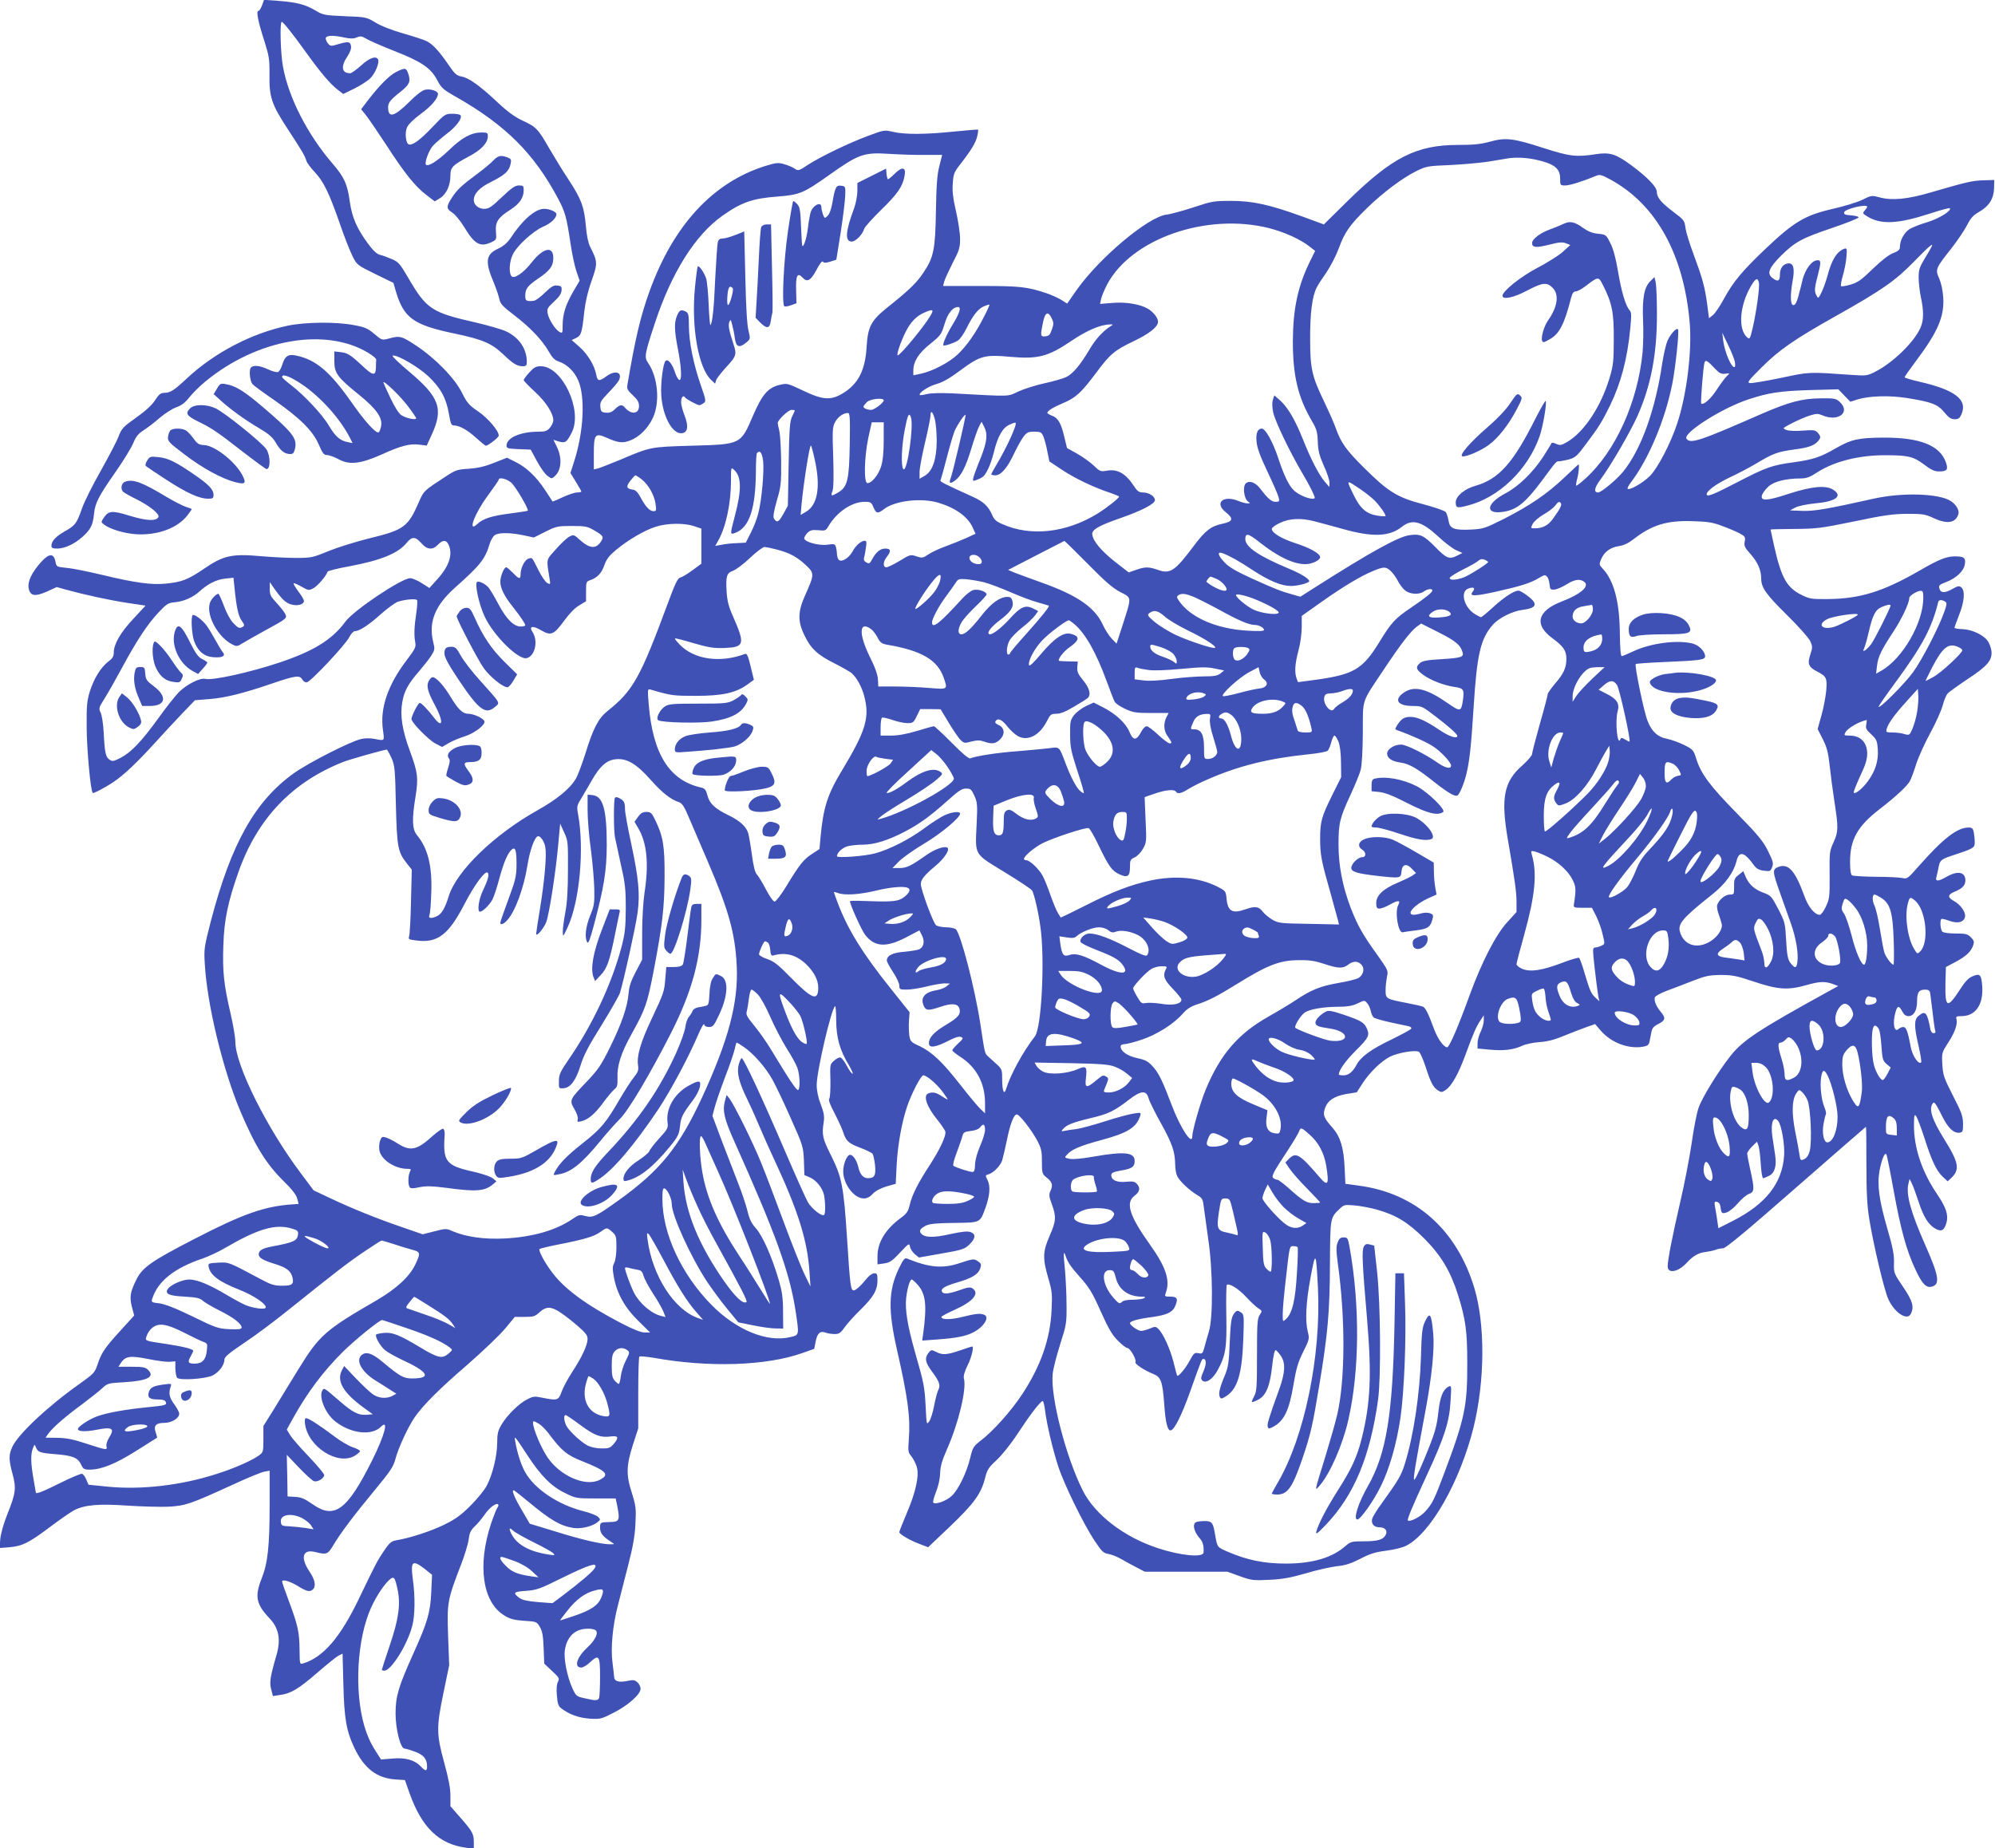 <?xml version="1.0" standalone="no"?>
<!DOCTYPE svg PUBLIC "-//W3C//DTD SVG 20010904//EN"
 "http://www.w3.org/TR/2001/REC-SVG-20010904/DTD/svg10.dtd">
<svg version="1.0" xmlns="http://www.w3.org/2000/svg"
 width="1280pt" height="1186pt" viewBox="0 0 1280 1186"
 preserveAspectRatio="xMidYMid meet">
<g transform="translate(0,1186) scale(0.1,-0.1)"
fill="#3f51b5" stroke="none">
<path d="M1681 11825 c-7 -19 -17 -35 -23 -35 -16 0 -2 -69 38 -193 31 -98 34
-117 33 -220 -2 -140 14 -187 115 -342 92 -140 112 -174 121 -205 4 -14 29
-48 55 -75 57 -61 92 -134 160 -329 28 -82 65 -176 81 -208 29 -58 30 -59 146
-116 l117 -57 16 -55 c51 -171 113 -215 375 -270 181 -38 238 -62 313 -133 65
-62 90 -77 126 -77 22 0 26 5 26 28 0 84 -49 156 -133 196 -29 13 -115 38
-192 56 -287 65 -318 85 -438 291 -51 87 -60 98 -104 117 -26 11 -61 24 -76
27 -19 5 -44 28 -74 69 -75 102 -104 170 -119 274 -15 111 -36 156 -110 242
-159 184 -281 420 -318 620 -16 84 -22 290 -8 290 9 -1 72 -79 162 -205 91
-126 151 -196 197 -231 l35 -27 70 34 c38 19 85 48 104 67 32 31 61 103 49
122 -14 23 -56 8 -108 -40 -30 -27 -62 -50 -70 -50 -55 0 -62 43 -18 108 18
28 26 51 23 67 -5 29 -18 30 -84 11 -42 -13 -48 -13 -62 3 -9 10 -16 25 -16
34 0 20 43 23 120 6 38 -8 58 -8 79 1 24 10 33 8 62 -9 19 -12 98 -46 176 -77
176 -69 236 -109 277 -186 28 -53 39 -63 121 -109 319 -182 500 -362 655 -652
46 -86 55 -120 80 -286 10 -70 28 -153 39 -184 l20 -58 -41 -70 c-49 -85 -68
-145 -68 -216 0 -51 -1 -53 -20 -43 -27 15 -68 78 -76 118 -6 30 -2 37 40 76
33 30 47 51 49 72 2 25 -2 29 -27 32 -23 3 -38 -6 -80 -46 -28 -28 -60 -51
-71 -52 -47 -5 -55 -1 -55 31 0 45 14 64 79 109 79 53 101 82 101 135 0 79
-64 66 -138 -28 -56 -72 -117 -111 -132 -87 -16 24 -11 92 9 135 25 55 129
151 195 180 51 22 86 55 86 81 0 15 -44 34 -79 34 -57 0 -140 -72 -216 -189
-21 -30 -45 -51 -82 -68 -77 -37 -82 -82 -24 -219 16 -38 31 -85 35 -104 6
-29 21 -46 92 -100 103 -78 184 -163 225 -236 23 -40 39 -56 65 -64 52 -18 99
-63 124 -121 46 -107 35 -329 -26 -519 l-24 -75 35 -57 c19 -31 35 -59 35 -62
0 -3 -12 -6 -27 -6 -16 0 -57 -14 -92 -30 -35 -17 -65 -29 -66 -28 -1 2 -22
35 -48 74 -57 86 -119 145 -190 180 l-54 27 -84 -33 c-60 -24 -106 -34 -162
-38 -72 -4 -84 -8 -145 -48 -144 -94 -142 -92 -173 -162 -71 -164 -96 -182
-322 -237 -84 -21 -200 -57 -259 -81 -102 -42 -112 -44 -207 -44 -56 0 -157 5
-225 11 -187 17 -242 5 -365 -79 -105 -72 -145 -87 -249 -97 -90 -9 -198 6
-402 55 -91 22 -195 43 -232 46 -65 7 -66 7 -72 40 -11 55 -40 55 -92 -2 -61
-68 -88 -126 -80 -169 10 -50 40 -55 119 -20 l61 28 61 -17 c116 -32 281 -68
395 -85 l114 -17 -78 -84 c-82 -87 -126 -163 -126 -217 0 -25 -8 -38 -35 -58
-48 -37 -92 -108 -118 -190 -19 -61 -22 -91 -21 -235 1 -138 25 -405 39 -418
5 -5 84 37 133 70 69 47 150 124 263 248 57 63 139 151 182 196 l78 81 90 7
c103 8 218 36 407 101 149 51 176 54 192 24 6 -11 19 -19 29 -17 25 4 246 239
271 288 11 22 27 40 36 40 29 0 90 39 167 109 43 38 93 74 110 80 47 15 116
21 123 10 3 -5 1 -42 -5 -82 -14 -92 -15 -143 -7 -187 6 -32 1 -42 -54 -115
-122 -160 -173 -310 -153 -449 10 -73 13 -70 -55 -57 -25 5 -62 5 -85 -1 -68
-15 -335 -151 -431 -219 -250 -179 -403 -452 -533 -949 -43 -167 -45 -180 -39
-275 14 -258 116 -679 228 -945 96 -226 167 -340 278 -449 53 -52 81 -88 87
-112 l9 -34 -40 -3 c-179 -12 -318 -61 -633 -224 -269 -139 -329 -180 -367
-257 -40 -78 -46 -114 -30 -176 l15 -56 -88 -97 c-101 -110 -124 -145 -148
-220 -17 -50 -24 -57 -115 -122 -205 -145 -394 -323 -431 -404 -24 -52 -23
-83 2 -176 24 -91 20 -121 -33 -254 -24 -59 -42 -124 -46 -159 l-5 -60 64 5
c82 7 126 29 264 133 61 46 129 93 152 105 67 34 157 42 342 29 91 -6 208 -9
260 -7 111 6 142 17 405 137 98 46 194 85 212 88 l34 6 0 -219 c0 -265 -12
-374 -51 -472 -46 -116 -36 -165 51 -257 59 -62 73 -135 44 -235 -41 -141 -46
-176 -34 -220 l11 -43 46 7 c70 9 120 40 239 143 60 52 121 101 135 109 l27
13 5 -197 c6 -222 19 -299 71 -408 62 -131 144 -194 263 -202 l61 -4 31 -88
c78 -217 188 -323 360 -346 l51 -7 0 42 c0 53 -8 69 -86 158 l-64 73 0 68 c0
48 -12 109 -40 212 -50 182 -51 225 -4 451 l36 174 -7 190 c-7 214 -5 227 84
458 23 60 45 132 48 160 5 40 13 58 38 82 18 16 47 51 64 76 32 46 75 78 87
66 4 -4 2 -12 -4 -20 -6 -7 -24 -53 -41 -102 -90 -272 -55 -509 88 -593 35
-21 63 -28 125 -32 79 -5 80 -6 100 -40 16 -27 21 -57 24 -135 l4 -100 50 -47
c45 -42 49 -48 38 -69 -8 -14 -11 -46 -7 -87 4 -53 9 -69 28 -84 52 -39 112
-61 183 -66 67 -4 75 -2 153 38 91 46 173 118 173 154 0 13 -9 31 -20 41 -18
16 -27 17 -71 8 -52 -10 -79 0 -79 30 0 7 -5 46 -10 87 -13 94 1 242 35 371
13 52 42 166 65 254 31 120 43 187 47 267 5 98 3 114 -22 195 -39 119 -37 179
6 313 l34 105 0 227 c0 124 3 229 7 233 4 4 47 0 95 -8 351 -63 717 -51 948
30 l79 28 9 45 c10 55 29 72 64 59 13 -5 40 -9 58 -9 29 0 39 7 64 43 16 23
62 74 101 112 84 82 110 127 110 190 0 38 -3 45 -20 45 -11 0 -30 -12 -43 -27
-44 -54 -76 -83 -90 -83 -19 0 -23 35 -42 330 -22 340 -33 396 -106 542 -51
102 -57 127 -44 208 5 36 2 59 -19 114 -17 43 -26 88 -26 124 0 88 94 491 118
506 4 2 7 -39 7 -92 1 -111 23 -190 80 -284 19 -32 30 -58 25 -58 -5 0 -21 22
-36 49 -14 28 -33 52 -40 55 -8 3 -26 -5 -41 -19 -28 -23 -28 -25 -25 -127 1
-57 -2 -109 -7 -117 -7 -10 4 -38 34 -95 23 -45 48 -99 55 -121 18 -56 33 -71
110 -100 38 -14 73 -32 78 -38 5 -7 12 -38 16 -71 7 -67 -2 -86 -45 -86 -31 0
-52 24 -63 75 -10 41 -33 75 -52 75 -20 0 -44 -59 -44 -107 1 -82 70 -173 132
-173 20 0 39 9 57 29 18 19 50 36 88 48 l60 17 6 121 c7 131 33 274 67 375 29
85 89 200 104 200 21 0 84 -53 121 -102 19 -26 35 -49 35 -52 0 -3 -16 6 -36
19 -37 25 -59 30 -88 19 -35 -13 -10 -86 58 -169 25 -31 47 -64 51 -74 8 -26
-33 -114 -101 -219 -74 -113 -112 -189 -127 -252 -10 -44 -19 -57 -60 -87 -96
-71 -147 -155 -147 -244 l0 -52 42 6 c36 5 52 15 102 69 59 62 60 63 65 36 3
-14 18 -35 32 -47 l25 -20 136 24 c145 25 161 30 195 67 33 35 33 60 1 72 -21
7 -54 4 -132 -13 -108 -24 -163 -23 -186 4 -15 18 -7 31 31 51 23 11 67 16
179 17 171 2 167 0 201 92 30 80 35 145 15 183 -15 30 -15 31 7 37 32 10 75
54 87 89 5 17 19 75 30 129 21 105 45 167 64 166 17 0 90 -94 128 -162 29 -55
33 -71 33 -140 0 -76 1 -80 33 -105 34 -29 39 -46 21 -86 -10 -21 -8 -36 10
-84 29 -80 27 -108 -15 -203 -44 -100 -45 -145 -8 -271 24 -82 26 -102 21
-202 -8 -188 -70 -363 -191 -546 -71 -107 -187 -236 -265 -295 -45 -35 -50
-43 -66 -109 -22 -93 -75 -203 -118 -244 -34 -33 -105 -58 -119 -44 -4 4 4 35
18 70 15 38 25 84 26 119 1 44 12 81 44 154 74 167 126 384 109 452 -5 17 3
45 24 88 26 53 41 119 28 119 -2 0 -37 -11 -77 -25 -85 -29 -114 -31 -155 -9
-28 14 -31 14 -47 -6 -27 -34 -22 -63 22 -121 47 -63 56 -89 40 -118 -6 -12
-18 -56 -26 -98 -8 -43 -22 -89 -32 -103 -17 -24 -17 -23 -23 95 -7 128 -10
146 -70 355 -47 167 -63 267 -55 342 8 65 24 118 36 118 4 0 21 -15 38 -34 52
-59 60 -132 35 -315 l-6 -43 94 7 c126 9 186 21 234 46 68 35 107 98 69 113
-26 10 -54 7 -139 -14 -75 -19 -135 -19 -135 0 0 4 38 24 84 45 121 54 164
107 114 139 -14 8 -32 6 -80 -12 -69 -24 -103 -28 -113 -12 -12 20 15 37 93
60 97 28 137 52 151 90 8 26 7 32 -12 45 -28 20 -31 19 -123 -11 -107 -35
-192 -28 -336 31 -13 5 -24 -8 -52 -67 -66 -139 -69 -265 -10 -523 70 -309 86
-431 75 -572 -6 -75 -4 -84 16 -107 12 -15 28 -45 35 -68 17 -57 -6 -162 -66
-302 -25 -59 -46 -112 -46 -117 0 -13 68 -53 130 -76 l55 -21 140 133 c153
146 200 210 225 310 14 55 23 69 73 115 33 30 91 102 135 169 80 122 148 211
162 211 4 0 11 -26 15 -58 10 -87 50 -256 85 -362 38 -117 161 -367 232 -475
47 -70 57 -81 89 -86 19 -3 58 -18 85 -34 27 -16 72 -40 99 -54 l50 -26 265 0
265 0 80 -29 c75 -27 87 -28 190 -23 86 4 137 14 235 42 69 21 157 40 196 45
55 5 91 17 152 48 63 33 97 43 167 52 49 6 105 20 128 32 157 80 346 414 432
762 73 298 74 662 4 893 -114 374 -376 606 -739 655 l-88 12 -5 106 c-6 126
-27 196 -77 253 -56 63 -63 82 -50 122 17 53 59 81 137 95 l68 11 38 59 c45
69 118 140 174 169 53 27 170 46 188 31 8 -7 26 -48 41 -93 34 -105 49 -133
79 -153 22 -14 26 -14 49 1 40 26 83 103 130 231 52 142 69 179 96 219 l20 30
0 -33 c0 -18 -9 -50 -20 -72 -11 -22 -20 -55 -20 -74 l0 -34 76 -7 c91 -9 154
-1 209 24 22 11 71 21 110 24 48 3 95 14 150 37 44 18 109 43 144 56 l65 23
39 -45 c67 -76 178 -117 270 -100 29 5 37 12 41 36 3 17 9 44 12 60 4 23 16
36 45 50 45 24 48 38 14 78 -28 33 -43 70 -38 92 2 8 36 27 76 42 39 15 115
43 167 64 82 32 106 37 180 38 75 0 101 -5 214 -43 152 -51 217 -56 336 -22
84 24 119 25 170 7 l34 -13 -69 -38 c-436 -240 -543 -310 -621 -409 -80 -101
-183 -268 -206 -335 -11 -30 -31 -131 -44 -225 -14 -94 -47 -267 -75 -385 -50
-217 -79 -365 -79 -407 0 -48 66 -37 120 21 41 45 77 66 120 71 23 3 52 9 66
14 14 6 36 10 49 10 17 0 151 111 469 390 245 214 447 390 448 390 2 0 3 -107
3 -237 0 -181 4 -266 18 -353 26 -162 95 -455 122 -515 39 -87 120 -141 144
-97 24 45 13 84 -49 175 -59 87 -60 89 -58 155 1 52 -8 99 -41 212 -55 189
-68 286 -52 377 13 72 34 122 44 106 4 -6 25 -111 47 -234 45 -247 82 -383
139 -504 44 -94 69 -120 105 -111 55 14 47 67 -41 266 -94 213 -126 328 -108
397 l7 28 13 -26 c8 -14 27 -67 44 -118 32 -100 65 -152 112 -177 37 -19 54
-8 68 42 13 49 -3 97 -62 184 -96 142 -147 294 -147 440 1 66 2 73 15 57 7
-11 30 -71 51 -135 47 -148 76 -211 117 -251 l33 -31 23 21 c57 54 49 99 -44
248 -78 125 -100 192 -76 229 11 17 19 6 64 -84 37 -74 73 -107 110 -102 20 3
22 9 22 58 -1 47 -9 72 -65 180 -58 114 -64 132 -68 200 -4 74 -3 76 36 137
44 67 63 121 55 153 -5 17 -1 20 33 20 89 0 140 74 132 190 -5 76 -14 86 -61
66 -27 -11 -48 -33 -80 -83 -83 -128 -98 -122 -95 37 l3 105 57 30 c70 37 104
68 117 107 9 25 7 33 -14 54 -21 21 -33 24 -98 24 -43 0 -78 5 -85 12 -12 12
-17 70 -6 81 3 3 25 -2 50 -11 56 -21 98 -9 102 29 3 29 -31 76 -72 98 -41 22
-40 40 2 58 52 21 72 42 72 73 0 55 -48 65 -119 25 -55 -32 -76 -33 -67 -2 4
12 9 38 13 57 8 48 17 56 76 76 149 49 157 53 157 88 0 19 -3 48 -6 65 -5 25
-11 31 -33 31 -74 0 -165 -71 -325 -253 -65 -74 -70 -78 -100 -71 -17 4 -94 8
-171 8 -77 1 -146 5 -152 9 -9 6 -13 35 -13 90 1 141 48 225 187 333 101 77
182 152 198 184 7 14 26 63 40 109 15 46 56 136 91 200 35 64 70 143 79 176 8
33 23 68 33 77 10 10 67 51 127 91 128 84 159 122 152 181 -3 22 -14 51 -25
65 -28 38 -101 72 -160 74 -29 1 -52 5 -52 9 0 4 14 41 30 83 34 85 39 155 14
176 -14 11 -22 10 -55 -9 -45 -26 -74 -28 -83 -6 -10 27 -7 31 40 49 64 24
112 69 120 112 8 43 -4 53 -63 53 -54 0 -104 -20 -223 -89 -239 -138 -385
-183 -595 -185 -101 -1 -115 1 -167 27 -93 46 -129 109 -174 309 -13 59 -24
108 -24 110 0 2 69 3 153 4 141 1 168 4 382 48 190 40 249 48 340 49 99 0 116
-2 168 -26 89 -42 144 -34 162 24 8 23 -14 62 -49 84 -74 49 -310 56 -491 16
-304 -68 -387 -82 -463 -79 l-77 3 33 18 c19 10 70 21 128 27 133 12 179 46
117 87 -47 31 -138 23 -288 -26 -140 -46 -181 -48 -170 -8 4 12 21 36 39 53
35 34 114 54 209 54 37 0 59 8 108 40 109 70 269 110 439 109 143 0 177 -9
244 -59 46 -35 67 -45 97 -45 52 0 60 12 44 58 -38 109 -166 160 -400 159
-161 -1 -206 -11 -304 -67 -102 -59 -145 -73 -271 -91 -141 -19 -178 -32 -367
-130 -154 -80 -193 -95 -193 -75 0 21 63 67 145 106 50 23 126 63 170 89 112
67 138 77 249 92 99 13 136 28 160 66 8 13 5 22 -9 39 -18 20 -26 21 -98 16
-45 -4 -88 -2 -105 4 -27 11 -27 11 38 45 36 18 86 40 113 48 41 13 51 13 82
0 100 -42 180 21 109 87 -24 22 -33 24 -122 23 -120 -1 -202 -23 -378 -99
-401 -176 -456 -194 -483 -161 -29 35 229 199 399 254 127 42 202 53 390 59
l185 5 38 -40 39 -40 46 15 c76 23 205 27 317 9 158 -25 198 -40 240 -92 28
-34 43 -44 66 -44 25 0 33 6 45 35 38 91 -43 153 -268 205 -54 12 -98 26 -98
29 0 4 32 50 71 102 142 189 184 286 177 409 -3 47 -13 93 -26 123 -26 59 -24
64 78 193 38 49 84 116 100 148 24 47 40 65 79 87 63 36 93 84 95 152 l1 52
-70 -2 c-71 -2 -108 -11 -335 -77 -148 -44 -251 -54 -328 -33 -53 14 -55 14
-111 -14 -31 -16 -117 -42 -191 -59 -179 -41 -250 -83 -435 -259 -148 -141
-204 -209 -260 -311 -27 -51 -61 -101 -75 -112 l-25 -20 -12 93 c-15 109 -30
164 -88 320 -24 64 -46 136 -50 161 -8 56 -7 54 -82 111 -76 58 -103 91 -103
127 0 31 -62 95 -167 172 -95 70 -135 82 -221 69 -128 -20 -170 -15 -338 39
-194 63 -244 69 -344 41 -58 -16 -103 -21 -205 -21 -267 0 -423 -79 -711 -362
l-150 -148 -139 51 c-210 76 -317 100 -456 100 -110 0 -123 -2 -240 -41 -68
-22 -146 -44 -174 -47 -118 -14 -429 -275 -576 -482 l-62 -89 -38 24 c-21 13
-64 32 -96 43 -123 41 -171 46 -420 46 l-242 0 6 25 c3 14 28 68 54 120 44 84
49 101 49 158 0 35 -12 114 -26 175 -19 83 -25 129 -21 179 4 61 8 73 48 124
69 88 100 139 109 180 5 21 7 40 6 42 -2 2 -71 -4 -153 -12 -182 -19 -319 -20
-394 -2 -56 13 -58 12 -160 -26 -126 -47 -302 -132 -386 -186 -57 -38 -62 -39
-83 -25 -12 9 -42 22 -67 29 -41 12 -50 11 -126 -12 -334 -106 -587 -380 -740
-804 -58 -161 -91 -301 -142 -602 -4 -22 3 -35 35 -64 31 -29 40 -45 40 -70 0
-51 -51 -56 -90 -10 -18 23 -35 20 -65 -10 -19 -19 -34 -24 -58 -22 -28 3 -32
7 -35 37 -3 30 4 41 51 90 30 31 60 66 67 79 27 54 -22 70 -80 27 -46 -34 -57
-32 -65 13 -11 58 -55 130 -108 177 l-49 43 28 13 c33 16 38 32 53 171 7 62
23 131 47 197 39 111 39 122 -9 216 -13 26 -23 73 -28 134 -11 125 -29 173
-109 295 -37 56 -93 147 -125 202 -72 126 -85 140 -170 179 -50 23 -96 56
-160 116 -117 110 -189 161 -234 168 -31 6 -43 16 -84 76 -58 85 -100 131
-138 150 -16 9 -84 31 -151 50 -76 22 -145 49 -180 71 -57 34 -59 35 -195 40
-133 6 -140 7 -193 39 -63 37 -120 51 -240 60 l-86 6 -13 -36z m4249 -959
l115 0 -18 -71 c-14 -55 -19 -117 -22 -285 -4 -251 -14 -301 -80 -399 -43 -65
-91 -112 -233 -225 -104 -84 -124 -122 -132 -255 -9 -150 -56 -239 -158 -298
-73 -43 -127 -39 -250 21 -100 47 -102 48 -151 36 -72 -17 -110 -60 -167 -191
-83 -193 -76 -190 -399 -199 -265 -8 -259 -7 -453 -89 -66 -27 -131 -53 -146
-57 l-26 -6 0 100 c0 126 8 136 83 103 73 -33 102 -36 151 -17 58 22 113 77
145 145 47 101 32 263 -32 354 -24 35 -21 55 44 251 107 326 258 566 433 691
125 88 195 112 357 124 139 11 165 22 322 133 195 139 228 151 387 141 63 -4
167 -8 230 -7z m3922 -30 c119 -26 158 -56 158 -122 0 -43 1 -44 33 -44 29 0
111 26 193 60 29 12 36 11 100 -24 291 -160 467 -479 505 -914 16 -183 -19
-468 -81 -652 -41 -125 -125 -286 -175 -335 -44 -44 -130 -93 -142 -81 -3 3 5
20 19 38 116 152 221 403 267 633 22 111 46 343 37 352 -10 11 -48 -30 -67
-73 -10 -22 -25 -88 -34 -145 -44 -298 -134 -549 -248 -692 -38 -49 -143 -137
-163 -137 -30 0 -25 30 14 82 67 90 192 306 239 411 87 197 125 400 124 657 0
91 -4 180 -8 199 l-8 33 -27 -27 c-39 -38 -52 -109 -46 -251 3 -66 1 -157 -3
-204 -31 -320 -173 -634 -366 -810 -31 -28 -58 -49 -60 -46 -2 2 0 21 6 43 10
34 15 93 9 93 -2 0 -43 -39 -93 -86 -110 -104 -220 -179 -387 -264 -120 -60
-131 -64 -210 -68 -109 -5 -136 5 -144 57 -4 23 -12 47 -18 55 -6 9 -72 31
-146 51 -165 43 -223 79 -380 235 -111 110 -147 160 -179 251 -10 30 -44 106
-74 169 -80 166 -91 214 -91 405 -1 164 13 274 42 330 8 17 37 61 63 98 26 38
61 106 79 154 37 103 71 151 182 259 102 99 226 192 315 236 65 32 74 33 218
39 82 4 193 14 245 22 52 9 106 18 120 20 54 9 118 6 182 -7z m2128 -303 c0
-3 -7 -14 -16 -24 -15 -17 -14 -19 17 -38 88 -54 196 -48 403 19 66 22 123 37
126 34 14 -15 -66 -65 -142 -89 -46 -13 -98 -34 -116 -45 -34 -21 -62 -72 -62
-113 0 -19 -9 -28 -43 -41 -28 -10 -75 -47 -131 -101 -73 -71 -95 -87 -142
-101 -30 -9 -58 -13 -62 -10 -3 4 2 35 12 69 10 34 21 88 23 120 4 52 3 56
-14 51 -48 -18 -81 -71 -108 -174 -16 -61 -50 -140 -60 -140 -3 0 -10 12 -16
26 -7 20 -5 46 11 105 25 97 25 109 1 109 -35 0 -77 -55 -95 -122 -8 -35 -20
-81 -26 -103 -13 -51 -25 -69 -39 -61 -14 9 -14 72 0 151 15 77 7 115 -23 115
-35 0 -58 -29 -58 -72 0 -43 -14 -49 -50 -20 -35 28 -19 65 59 143 91 89 131
110 328 177 92 31 168 62 168 67 0 6 -22 11 -48 13 -38 3 -48 6 -45 20 4 21
148 56 148 35z m-3837 -137 c100 -26 199 -71 258 -117 l37 -29 -33 -67 c-78
-158 -109 -305 -110 -513 0 -222 33 -360 123 -513 30 -51 35 -70 37 -131 2
-57 9 -87 38 -153 21 -44 37 -94 37 -110 l-1 -28 -29 34 c-39 46 -89 143 -140
271 -50 126 -98 207 -147 251 l-37 32 -9 -28 c-6 -18 -5 -46 2 -82 14 -60 104
-248 186 -388 31 -52 62 -110 70 -130 15 -33 14 -35 -5 -35 -30 0 -91 27 -118
53 -32 30 -63 93 -101 208 -34 103 -82 189 -105 189 -27 0 -39 -29 -34 -83 3
-39 22 -92 70 -193 36 -76 69 -151 72 -166 6 -25 4 -28 -19 -28 -27 0 -49 19
-98 83 -31 41 -69 56 -93 36 -22 -18 -13 -97 12 -116 17 -12 17 -13 -3 -13
-11 0 -37 7 -56 15 -99 41 -158 -12 -82 -72 51 -41 46 -59 -19 -73 -76 -16
-111 -42 -186 -142 -121 -162 -152 -183 -230 -155 -60 21 -83 21 -142 0 l-46
-16 -89 69 c-89 71 -141 133 -145 175 -4 30 41 56 182 105 137 48 220 91 220
115 0 24 -38 49 -76 49 -25 0 -36 7 -57 39 -56 85 -108 114 -180 100 -35 -6
-42 -3 -80 34 -23 22 -71 56 -106 76 l-65 36 -18 74 c-21 88 -40 120 -79 134
-16 6 -29 14 -29 18 0 13 38 36 102 63 79 33 116 67 208 190 92 124 119 147
242 206 103 49 158 93 158 126 0 24 -30 62 -65 83 -51 30 -145 45 -231 37
l-76 -6 7 33 c4 17 21 58 38 91 156 295 639 463 1040 362z m4248 -123 c-5 -10
-25 -45 -45 -77 -31 -52 -36 -68 -36 -120 1 -34 7 -90 15 -126 19 -88 18 -147
-4 -195 -42 -93 -179 -225 -291 -281 -49 -25 -58 -26 -144 -20 -287 20 -271
21 -460 -19 -97 -20 -186 -35 -198 -33 -20 3 -11 15 72 98 114 114 210 181
475 330 299 168 384 227 505 351 101 104 131 128 111 92z m-1106 -226 c7 -26
-17 -195 -41 -297 -16 -66 -18 -69 -35 -54 -59 53 -47 205 25 328 30 51 43 57
51 23z m-4971 -218 c-51 -102 -109 -185 -168 -242 -55 -53 -163 -109 -238
-125 l-48 -10 0 32 c1 58 34 110 109 170 66 53 71 60 91 126 20 69 53 110 87
110 22 0 10 -39 -35 -113 -36 -58 -66 -126 -59 -133 6 -6 69 15 93 31 13 8 38
43 55 78 42 85 76 127 113 142 17 7 32 12 34 10 2 -2 -13 -36 -34 -76z m-345
4 c-45 -75 -193 -253 -209 -253 -11 0 20 91 53 155 30 59 68 98 117 119 57 25
64 21 39 -21z m780 -18 c12 -25 12 -35 0 -69 -11 -33 -19 -42 -41 -44 -33 -4
-34 3 -16 90 14 66 33 74 57 23z m377 -48 c-49 -31 -98 -84 -136 -150 -59 -99
-105 -154 -148 -176 -21 -10 -83 -28 -139 -40 -56 -12 -132 -36 -169 -53 -73
-34 -38 -33 -424 -12 -68 3 -133 2 -160 -4 -24 -6 -46 -9 -48 -7 -12 12 54 56
104 70 43 12 87 37 159 91 125 92 154 100 322 84 172 -15 238 2 383 100 103
70 190 107 250 108 23 1 24 0 6 -11z m4004 -225 c4 -17 4 -34 0 -37 -19 -11
-64 93 -74 170 l-6 50 36 -75 c20 -41 40 -90 44 -108z m-123 -51 c26 -27 38
-32 63 -29 29 4 30 4 11 -14 -11 -10 -40 -48 -64 -85 -38 -60 -88 -105 -102
-92 -5 6 13 236 21 262 7 21 17 15 71 -42z m-5337 -200 c0 -15 -60 -61 -80
-61 -25 0 -50 10 -50 21 0 4 10 17 22 29 22 21 108 30 108 11z m-570 -64 c0
-2 -8 -19 -17 -38 -15 -29 -19 -73 -23 -304 l-5 -270 -29 -53 c-30 -53 -41
-59 -60 -30 -7 12 -2 43 18 115 26 89 29 111 28 249 -1 83 -6 171 -11 195 -6
24 -11 49 -11 55 0 19 68 84 89 84 11 0 21 -2 21 -3z m899 -61 c6 -25 11 -87
11 -138 -1 -116 -27 -192 -77 -221 l-33 -19 0 44 c0 23 16 108 35 188 19 80
35 158 35 173 0 40 16 25 29 -27z m-547 -158 c-4 -230 -14 -271 -74 -308 -44
-26 -50 -25 -37 8 7 18 9 90 5 217 -6 171 -5 193 11 225 18 34 53 60 83 60 13
0 15 -28 12 -202z m392 176 c20 -53 -23 -359 -48 -334 -16 16 -12 146 9 253
18 95 27 113 39 81z m311 -174 c-24 -102 -48 -198 -54 -214 -15 -38 -7 -44 27
-19 39 29 70 90 106 211 18 59 39 120 48 136 l16 30 16 -32 c25 -48 19 -96
-22 -201 -22 -53 -42 -108 -46 -123 -6 -27 -5 -27 21 -17 15 5 33 15 41 21 22
19 50 82 68 154 25 103 56 158 99 178 20 10 39 16 41 13 11 -11 -57 -159 -122
-268 -19 -31 -34 -59 -34 -63 0 -3 12 -6 26 -6 36 0 77 47 120 139 20 42 47
91 61 109 21 28 30 32 69 32 41 0 46 -3 59 -32 7 -18 19 -61 25 -96 l13 -63
83 -55 c81 -54 207 -114 312 -148 28 -10 52 -20 52 -22 0 -11 -78 -72 -139
-110 -200 -123 -427 -148 -608 -68 -42 18 -55 30 -68 61 -23 54 -56 85 -123
115 -183 83 -213 98 -208 106 3 5 21 69 40 143 19 74 42 152 51 174 17 39 64
109 70 103 2 -2 -16 -86 -40 -188z m-485 27 c0 -74 -5 -132 -16 -167 -16 -55
-60 -110 -88 -110 -25 0 -21 164 5 290 l22 100 38 0 39 0 0 -113z m-439 -143
c34 -164 13 -276 -60 -318 l-34 -20 6 70 c14 144 52 383 60 375 4 -4 17 -53
28 -107z m-335 10 c8 -66 -9 -255 -31 -339 -8 -33 -30 -89 -48 -124 l-32 -63
-55 -3 c-30 -1 -74 -5 -98 -10 l-43 -8 19 34 c49 86 82 238 82 383 0 89 0 89
20 71 48 -43 49 -129 5 -295 -32 -122 -32 -122 3 -109 91 35 131 156 132 405
0 55 3 104 7 107 19 20 32 3 39 -49z m-780 -119 c44 -34 82 -101 90 -158 6
-42 5 -47 -13 -47 -24 0 -50 27 -83 88 -18 34 -32 48 -50 50 -41 6 -45 19 -16
57 15 19 30 35 33 35 3 0 21 -11 39 -25z m-837 -21 c27 -22 116 -173 107 -181
-1 -2 -53 -10 -114 -18 -118 -15 -173 -33 -209 -67 -66 -62 -19 66 67 182 38
52 70 98 70 102 0 18 51 6 79 -18z m5452 -45 c31 -21 71 -53 89 -71 31 -31 70
-86 70 -99 0 -3 -23 -2 -51 2 -72 11 -112 46 -154 133 -49 102 -52 101 46 35z
m-2710 -85 c110 -33 189 -90 220 -159 l18 -40 -61 -28 c-34 -15 -93 -39 -132
-53 -39 -14 -88 -37 -109 -51 -35 -24 -40 -25 -77 -13 -38 13 -41 12 -108 -29
-37 -22 -76 -41 -85 -41 -23 0 -22 36 3 67 29 37 26 53 -10 53 -33 0 -60 -23
-85 -70 -14 -26 -18 -29 -36 -19 -15 8 -19 17 -15 32 4 12 9 41 12 65 5 32 4
42 -7 42 -24 0 -57 -28 -80 -70 -25 -45 -75 -72 -90 -49 -5 8 -9 23 -9 34 0
11 -3 30 -6 43 -6 22 -10 23 -55 17 -56 -8 -149 18 -149 41 0 8 10 24 21 35
17 17 30 20 69 17 44 -5 49 -3 65 25 54 92 151 157 232 157 39 0 44 -3 57 -35
18 -41 27 -43 69 -11 71 54 237 73 348 40z m3994 -4 c7 -11 -6 -36 -50 -97
-31 -44 -67 -63 -117 -63 -28 0 -28 0 -14 29 9 16 39 42 70 60 30 17 63 42 73
55 20 28 29 31 38 16z m-1585 -114 c30 -8 114 -30 185 -50 191 -54 300 -50
380 14 66 52 125 36 231 -61 41 -39 94 -79 116 -89 l41 -18 -31 -16 c-53 -27
-70 -21 -143 54 -74 75 -97 86 -165 76 -71 -9 -252 -109 -610 -337 l-91 -58
-49 14 c-70 19 -112 35 -264 104 -98 45 -145 72 -172 101 -45 47 -51 74 -13
60 47 -18 106 -51 195 -110 103 -67 182 -100 242 -100 45 0 118 19 118 31 0
15 -53 48 -128 79 -196 82 -282 140 -282 191 0 41 19 37 92 -21 116 -92 217
-140 293 -140 43 0 95 25 95 45 0 23 -66 60 -160 90 -89 29 -150 66 -150 91 0
8 23 26 53 39 60 29 132 32 217 11z m2620 -31 c41 -15 92 -37 113 -48 34 -19
37 -24 31 -53 -5 -27 0 -38 40 -82 44 -51 66 -101 66 -155 0 -57 31 -101 163
-231 75 -74 141 -148 151 -169 16 -35 16 -41 1 -87 -20 -60 -11 -81 44 -109
60 -31 65 -42 58 -124 -4 -39 -17 -111 -31 -159 l-24 -86 33 -65 c26 -51 35
-85 44 -168 6 -57 20 -163 31 -234 26 -169 25 -191 -6 -260 -25 -55 -27 -65
-25 -209 1 -141 -1 -154 -24 -203 -13 -29 -31 -53 -39 -53 -33 0 -75 51 -100
123 -58 159 -101 208 -164 185 -42 -16 -41 -27 9 -168 22 -63 54 -152 70 -197
32 -92 49 -188 41 -246 -5 -42 -16 -43 -46 -4 -15 21 -21 49 -26 141 -6 112
-7 118 -50 202 -43 82 -48 88 -94 105 -59 22 -93 52 -115 101 l-16 38 -30 -24
c-27 -21 -30 -30 -29 -75 0 -50 0 -51 -28 -51 -30 0 -72 -36 -81 -69 -2 -10 2
-36 10 -57 8 -21 17 -50 20 -64 7 -36 -34 -91 -87 -118 -79 -41 -155 -14 -180
64 -18 55 12 91 206 245 83 66 137 140 155 212 17 70 50 62 114 -27 15 -20 31
-29 62 -33 40 -5 43 -4 53 23 10 24 6 38 -26 103 -32 64 -62 101 -199 241
-174 177 -231 254 -261 349 -18 58 -21 62 -79 91 -33 16 -82 34 -108 39 -60
11 -99 46 -126 115 -23 56 -85 356 -76 365 3 3 86 9 183 13 232 10 262 14 262
37 0 30 -38 70 -78 81 -96 26 -270 4 -382 -49 -36 -17 -70 -31 -75 -31 -7 0
-11 55 -12 148 -2 201 -38 337 -110 413 -23 25 -24 28 -10 61 20 47 59 76 115
84 31 5 61 19 94 45 114 89 211 120 373 115 101 -3 132 -7 195 -31z m-6597 -1
l47 -16 0 -112 0 -113 -57 -42 c-31 -23 -66 -44 -78 -47 -17 -4 -32 -35 -79
-162 -178 -481 -224 -564 -389 -695 -58 -47 -91 -110 -141 -272 -21 -66 -48
-139 -61 -161 -37 -64 -121 -133 -246 -203 -279 -156 -520 -390 -570 -552 -24
-78 -46 -114 -76 -128 -37 -17 -57 -14 -48 7 5 9 10 73 12 142 7 174 -22 288
-93 373 -29 35 -32 101 -8 245 19 119 15 155 -36 293 -50 135 -64 229 -49 313
12 72 39 120 109 200 28 33 63 77 77 99 23 37 24 42 12 89 -30 127 12 232 139
346 163 145 194 184 223 280 7 24 22 50 33 58 26 18 102 17 186 -1 l65 -14 74
37 c70 35 79 37 170 37 87 0 101 -3 143 -28 59 -34 64 -42 43 -73 -31 -48 -73
-44 -135 12 -37 34 -40 35 -68 20 -15 -8 -54 -44 -86 -81 -64 -72 -61 -56 -40
-188 6 -37 6 -39 -15 -28 -12 7 -37 44 -57 84 -44 87 -38 80 -64 72 -24 -8
-50 -60 -50 -100 0 -34 -10 -32 -50 10 -19 19 -37 35 -42 35 -14 0 -38 -58
-38 -92 0 -42 25 -93 82 -164 49 -62 78 -106 78 -116 0 -5 -13 -8 -30 -8 -43
0 -90 46 -141 141 -24 46 -52 93 -63 107 -19 24 -62 46 -75 38 -17 -11 12
-144 48 -221 57 -123 218 -282 271 -268 53 14 74 110 37 167 -26 39 1 44 58
10 60 -35 79 -27 147 66 31 43 68 81 95 96 l43 26 0 63 c0 57 2 64 23 71 46
14 77 45 94 96 14 40 31 62 75 99 77 64 184 127 255 149 73 24 184 25 246 4z
m-1750 -109 c37 -43 73 -46 107 -10 30 32 54 32 68 0 29 -63 4 -138 -74 -224
l-49 -54 -50 32 c-27 17 -60 31 -73 31 -55 0 -363 -206 -416 -279 -86 -117
-206 -190 -428 -264 -187 -62 -426 -115 -471 -103 -33 8 -119 -35 -170 -86
-23 -24 -83 -99 -132 -168 -109 -150 -175 -219 -242 -253 -45 -23 -52 -24 -71
-11 -24 17 -30 42 -37 178 -3 54 -12 110 -20 125 -12 25 -11 31 24 86 21 33
71 121 111 195 98 182 166 284 236 359 54 57 63 63 109 67 54 5 115 32 155 69
54 49 108 76 163 82 l55 6 6 -59 c13 -130 25 -188 47 -217 17 -24 19 -31 8
-38 -22 -14 -30 -11 -64 25 -18 19 -43 66 -59 110 -16 42 -31 76 -35 76 -12
-1 -38 -25 -49 -47 -39 -72 38 -226 138 -278 28 -14 32 -14 67 8 21 13 85 49
143 81 143 78 144 79 129 108 -6 13 -31 44 -55 70 -38 41 -44 53 -43 90 l0 43
17 -25 c55 -79 81 -106 115 -117 42 -14 87 -3 87 21 0 8 -16 36 -36 61 -19 26
-33 49 -30 52 3 3 25 -7 50 -21 44 -25 47 -26 76 -11 27 14 83 79 92 107 2 5
64 21 138 34 207 39 316 84 371 153 32 39 54 39 92 -4z m4276 -133 c112 -114
161 -156 209 -181 75 -39 74 -26 14 -214 l-38 -117 -31 32 c-17 18 -44 59 -58
91 -53 112 -164 188 -398 271 -67 24 -142 52 -166 61 l-43 18 178 92 c99 51
181 93 183 94 3 0 70 -66 150 -147z m-1996 92 c82 -21 131 -47 187 -100 56
-52 56 -59 -3 -191 -48 -105 -50 -168 -7 -257 40 -86 86 -129 193 -182 51 -26
100 -54 111 -63 32 -28 66 -89 81 -148 36 -137 11 -221 -143 -477 -93 -153
-120 -238 -138 -433 l-6 -71 -49 -32 c-53 -34 -80 -68 -166 -210 -32 -52 -65
-95 -73 -95 -9 0 -32 33 -55 77 -22 42 -48 85 -58 96 -13 14 -23 53 -33 129
-8 59 -19 122 -24 139 -14 42 -54 78 -126 113 -87 42 -122 75 -135 127 -9 35
-17 45 -38 50 -206 45 -313 215 -339 537 -8 96 -7 98 13 92 134 -39 144 -40
290 -40 170 0 257 19 332 74 l40 29 -21 86 c-16 67 -24 85 -36 80 -159 -60
-327 -36 -419 60 -19 20 -33 37 -30 39 2 3 56 -11 119 -30 97 -28 128 -33 197
-31 130 5 135 23 56 203 -28 62 -37 98 -41 157 -6 102 0 121 42 136 19 7 68
44 108 82 40 38 81 69 92 70 10 0 45 -7 79 -16z m1301 -50 c22 -22 20 -44 -5
-44 -32 0 -59 19 -59 40 0 25 41 27 64 4z m3264 -29 c7 -6 -121 -87 -159 -101
-52 -18 -92 -18 -87 -1 2 6 41 31 87 54 46 22 90 48 99 57 14 13 37 10 60 -9z
m-625 -59 c14 -13 35 -42 46 -64 11 -22 32 -50 47 -61 31 -25 91 -28 120 -6
21 16 54 20 54 7 0 -13 -38 -44 -138 -112 -101 -68 -125 -94 -202 -220 -109
-177 -164 -209 -423 -244 l-99 -13 -9 24 c-14 38 -11 93 12 179 12 44 21 110
21 151 l0 71 127 90 c142 100 247 163 330 198 71 29 82 29 114 0z m-2893 -68
c-6 -19 -23 -52 -39 -71 -31 -40 -111 -110 -118 -104 -6 7 55 106 105 169 49
63 68 65 52 6z m3898 29 c6 -6 12 -28 14 -47 3 -32 6 -35 31 -33 16 1 50 16
76 32 52 33 87 39 115 18 38 -28 -22 -80 -145 -127 -155 -60 -178 -148 -59
-235 71 -52 90 -80 90 -132 0 -58 -18 -97 -74 -161 -25 -30 -46 -60 -46 -67 0
-7 -22 -92 -50 -189 -27 -97 -50 -184 -50 -194 0 -10 -28 -42 -61 -72 -121
-105 -141 -210 -94 -480 44 -257 55 -332 55 -398 l0 -64 -60 -66 c-72 -78
-163 -255 -239 -463 -75 -207 -132 -339 -146 -339 -22 0 -62 56 -84 117 -35
96 -54 134 -70 143 -9 4 -56 15 -104 24 -135 26 -137 27 -137 83 0 27 5 65 9
87 9 37 7 41 -63 140 -92 127 -126 188 -170 301 -52 137 -78 270 -78 405 0
137 7 169 77 320 29 63 59 135 65 160 8 27 13 122 14 240 1 225 -13 182 140
412 108 162 167 237 205 266 l29 21 113 -57 c109 -55 140 -81 153 -128 9 -30
-9 -36 -141 -44 -88 -5 -117 -11 -133 -25 -29 -26 -25 -41 21 -75 50 -36 133
-68 202 -78 58 -8 63 -17 53 -86 -11 -73 -16 -74 -93 -21 -137 96 -218 117
-284 72 -69 -46 -43 -87 55 -87 57 0 62 -2 140 -62 91 -69 146 -118 146 -130
0 -21 -52 -4 -114 38 -88 59 -142 84 -187 84 -39 0 -58 -12 -84 -52 -16 -27
-16 -28 1 -34 93 -33 192 -78 233 -106 47 -31 111 -100 111 -120 0 -25 -36
-17 -88 19 -75 53 -193 112 -229 115 -43 3 -93 -28 -93 -57 0 -31 31 -51 91
-59 52 -8 104 -38 214 -126 87 -68 131 -94 146 -84 14 8 43 77 57 136 20 81
31 177 47 433 21 335 44 437 123 526 38 44 127 88 192 96 65 8 86 23 72 50
-12 22 -82 73 -100 73 -28 0 -93 -43 -161 -105 -39 -36 -74 -65 -79 -65 -4 0
-21 9 -38 19 -72 44 -98 146 -42 165 33 12 46 3 28 -19 -27 -33 8 -33 155 0
152 34 216 54 270 87 36 21 39 22 53 5z m-2124 -11 c31 -13 66 -49 66 -68 0
-24 -76 5 -129 48 -4 4 19 34 26 34 2 0 19 -6 37 -14z m-1491 -22 c32 -8 109
-37 171 -64 62 -27 141 -57 177 -66 35 -10 66 -19 68 -20 7 -5 -45 -70 -146
-183 -57 -63 -103 -118 -103 -123 0 -4 -4 -8 -10 -8 -17 0 -11 61 10 95 11 17
46 53 79 79 33 25 69 60 81 76 l21 29 -31 16 c-50 26 -82 12 -151 -65 -59 -65
-121 -111 -134 -98 -13 12 16 47 72 90 68 51 89 84 79 121 -5 20 -13 27 -32
27 -48 0 -103 -39 -165 -118 -68 -87 -106 -122 -131 -122 -25 0 -23 37 3 80
12 19 52 64 90 100 38 36 69 70 69 76 0 18 -54 36 -85 28 -16 -4 -49 -30 -74
-58 -140 -154 -191 -195 -191 -150 0 25 46 110 93 172 23 31 50 69 59 83 15
24 21 26 70 22 29 -3 79 -11 111 -19z m6027 -100 c0 -160 -133 -391 -270 -468
l-33 -19 6 51 c7 59 27 100 107 222 53 81 100 181 100 213 0 14 48 45 73 46
14 1 17 -8 17 -45z m-4683 7 c26 -11 102 -49 168 -85 121 -67 189 -96 226 -96
26 0 59 -18 59 -32 0 -8 -31 -9 -102 -5 -205 11 -374 86 -446 195 -13 20 -13
25 -1 33 21 13 43 11 96 -10z m385 -12 c89 -35 169 -79 162 -91 -11 -17 -115
-3 -165 22 -44 22 -109 77 -109 92 0 10 55 -1 112 -23z m4438 -19 c12 -8 12
-16 -4 -62 -36 -104 -145 -314 -203 -393 -56 -76 -211 -231 -220 -221 -3 2 49
77 114 165 167 228 228 342 269 509 4 14 23 15 44 2z m-2260 -51 c0 -34 -46
-89 -75 -89 -29 0 -55 20 -55 43 0 37 24 60 71 67 24 4 47 8 52 9 4 0 7 -13 7
-30z m1910 26 c0 -15 -103 -220 -125 -249 -30 -39 -62 -58 -45 -27 5 11 19 58
30 106 25 109 43 143 83 160 32 14 57 19 57 10z m-2834 -39 c28 -21 9 -33 -63
-38 -68 -5 -82 8 -41 36 28 20 78 21 104 2z m-1824 -31 c21 -20 88 -60 149
-90 108 -52 185 -102 175 -112 -9 -9 -181 48 -261 87 -44 22 -102 58 -129 81
-45 39 -47 44 -30 56 29 21 54 15 96 -22z m4448 11 c0 -8 -114 -66 -151 -78
-78 -23 -113 14 -46 49 40 20 197 43 197 29z m-5029 -59 c72 -60 141 -182 209
-367 23 -63 46 -123 52 -133 5 -10 35 -31 66 -45 51 -24 69 -27 168 -27 l112
0 -14 -27 c-19 -37 -18 -85 4 -116 32 -47 34 -52 17 -52 -9 0 -42 25 -74 55
-32 30 -65 55 -74 55 -9 0 -24 -15 -33 -32 -32 -62 -53 -63 -78 -3 -22 54 -89
116 -170 157 l-59 30 -50 -23 c-27 -13 -61 -39 -76 -58 -24 -32 -26 -42 -25
-125 0 -80 6 -107 46 -231 26 -77 44 -142 42 -144 -2 -2 -13 4 -25 15 -25 23
-59 88 -93 178 -41 108 -37 104 -103 95 -32 -4 -123 -12 -202 -19 -127 -9
-264 -30 -306 -46 -9 -4 -54 34 -119 100 -57 58 -109 106 -114 106 -5 0 -53
-13 -108 -30 -67 -20 -121 -30 -166 -30 l-68 0 0 54 c0 30 4 57 9 61 6 3 36
-4 68 -15 31 -11 74 -20 95 -20 35 0 40 3 60 45 l22 45 65 0 66 -1 53 -88 c29
-48 63 -98 76 -110 21 -20 26 -21 69 -9 37 9 54 9 80 0 50 -18 75 -15 103 13
34 34 30 75 -9 93 -22 11 -26 16 -17 28 16 18 41 5 77 -42 16 -19 42 -44 60
-55 63 -39 142 0 189 92 23 45 27 49 62 49 26 0 60 14 112 45 41 24 81 49 88
55 24 21 13 64 -28 114 -33 40 -40 55 -38 85 l3 36 -55 1 c-30 1 -58 2 -63 3
-17 3 24 59 63 86 68 47 71 73 10 88 -46 12 -105 -28 -188 -126 -52 -62 -78
-86 -80 -74 -6 28 35 105 84 157 42 45 156 131 173 130 3 -1 18 -11 32 -23z
m-1303 -33 c12 -8 31 -33 42 -54 16 -32 27 -40 57 -46 226 -38 328 -98 368
-213 26 -77 29 -75 -97 -65 -62 5 -160 9 -218 9 l-105 0 -2 45 c-2 31 -18 78
-53 147 -72 147 -68 231 8 177z m4692 -63 c0 -39 -28 -70 -72 -80 -42 -10 -48
-7 -48 25 0 42 42 73 113 83 4 1 7 -12 7 -28z m-2752 -97 c12 -14 22 -35 22
-46 0 -19 -2 -20 -17 -6 -10 8 -40 23 -67 32 -56 18 -86 41 -86 67 0 16 4 16
63 -2 36 -11 71 -30 85 -45z m5037 44 c14 -6 25 -15 25 -21 0 -18 -135 -143
-184 -170 -27 -15 -50 -27 -52 -27 -1 0 18 39 43 88 67 129 105 159 168 130z
m-4556 -7 c11 -7 10 -14 -8 -40 -26 -35 -68 -51 -82 -30 -13 21 -11 67 4 72
20 9 71 7 86 -2z m-641 -140 c32 -5 117 -2 210 7 129 12 167 13 217 2 l59 -12
-23 -19 c-19 -15 -40 -19 -105 -19 -44 0 -137 -7 -206 -16 -81 -11 -145 -15
-182 -10 l-58 7 0 41 c0 34 3 39 18 33 9 -4 41 -10 70 -14z m744 -62 c31 -24
14 -53 -33 -57 -19 -2 -76 -14 -127 -28 -51 -14 -98 -23 -105 -21 -20 7 102
119 168 154 l60 32 7 -31 c3 -18 17 -40 30 -49z m2106 8 c-42 -40 -89 -90
-103 -111 l-25 -39 0 34 c0 63 61 164 110 182 8 3 33 6 55 6 l40 0 -77 -72z
m157 -43 c16 -24 89 -354 80 -362 -2 -2 -14 4 -28 13 -20 12 -26 13 -30 3 -19
-54 -36 113 -18 178 14 50 -5 79 -73 113 l-49 25 32 28 c39 35 64 36 86 2z
m-1695 -35 c0 -24 -23 -50 -65 -75 -25 -14 -49 -33 -55 -42 -19 -35 -75 31
-63 76 4 17 13 22 42 23 20 0 52 7 71 14 43 17 70 18 70 4z m3620 -139 c-6
-36 -20 -84 -30 -107 -18 -41 -19 -42 -52 -33 -18 6 -52 10 -76 10 -40 0 -43
2 -37 23 11 37 50 91 127 176 l73 81 3 -42 c2 -23 -2 -72 -8 -108z m-4577 121
c17 -6 18 -8 3 -20 -9 -8 -40 -16 -68 -19 -40 -4 -50 -2 -46 9 10 30 70 47
111 30z m503 -51 c26 -10 26 -11 8 -31 -31 -35 -70 -49 -131 -49 -74 0 -88 8
-67 39 32 45 126 65 190 41z m127 -30 c23 -18 45 -69 61 -142 6 -27 5 -28 -39
-28 -28 0 -47 5 -49 13 -2 6 -9 28 -15 47 -20 55 -24 78 -17 105 8 30 25 32
59 5z m-455 -56 c35 -24 65 -92 66 -151 1 -99 -40 -86 -67 20 -18 67 -41 107
-62 107 -20 0 -19 17 3 29 24 14 34 13 60 -5z m-135 -27 c-3 -21 4 -63 21
-116 14 -45 26 -88 26 -96 0 -22 -29 -45 -58 -45 -27 0 -27 0 -27 74 0 82 -18
116 -62 116 -27 0 -27 0 -8 45 15 37 41 53 87 54 25 1 26 -1 21 -32z m-698
-69 c82 -72 97 -148 41 -204 -19 -19 -41 -34 -49 -34 -20 0 -73 62 -92 107
-15 35 -21 147 -9 176 8 21 56 2 109 -45z m4909 33 c-5 -24 0 -34 32 -63 34
-32 38 -41 42 -96 5 -73 -15 -138 -63 -204 -35 -48 -81 -85 -91 -75 -4 3 15
50 40 105 36 76 46 109 46 148 -1 71 -43 114 -113 114 -35 0 -37 2 -27 20 15
28 87 70 137 80 1 0 0 -13 -3 -29z m-1944 -55 c0 -2 -10 -25 -22 -52 -12 -27
-29 -76 -39 -109 l-16 -60 -13 42 c-22 73 21 183 72 183 10 0 18 -2 18 -4z
m-1443 -53 c10 -25 16 -71 17 -134 l1 -96 -57 -114 c-69 -140 -78 -171 -78
-281 0 -102 8 -143 65 -343 23 -82 45 -163 49 -178 l7 -29 -193 4 c-182 3
-195 4 -235 27 -22 13 -51 37 -62 52 -25 33 -49 36 -111 14 -82 -29 -112 -13
-120 65 -5 53 -5 53 -62 82 -116 58 -264 72 -423 39 -127 -27 -246 -72 -424
-163 -85 -43 -155 -77 -156 -75 0 1 -8 14 -17 28 -9 14 -30 64 -47 112 -16 47
-39 104 -50 125 -22 43 -83 102 -106 102 -8 0 -15 4 -15 9 0 18 67 74 120 101
73 36 277 103 295 96 8 -3 37 -53 65 -113 66 -136 84 -161 134 -184 52 -23 66
-12 66 50 0 41 3 47 29 59 17 7 41 32 54 55 23 41 24 46 17 187 -3 80 -6 145
-6 145 1 1 30 11 66 23 69 24 125 29 135 12 10 -16 33 -12 76 15 22 14 80 44
130 65 193 85 390 134 645 160 59 6 114 16 121 22 8 6 18 30 24 54 6 24 16 44
21 44 5 0 16 -17 25 -37z m1732 -130 c-15 -55 -72 -144 -130 -203 -93 -95
-270 -252 -277 -245 -4 3 -7 50 -7 103 0 108 18 158 68 196 36 27 42 16 18
-30 -25 -45 -26 -62 -6 -88 14 -18 16 -18 59 -2 61 23 140 111 195 217 24 46
53 100 65 119 l21 35 3 -29 c2 -16 -2 -49 -9 -73z m-7808 25 c22 -49 24 -70
29 -303 7 -274 13 -303 71 -376 l31 -39 -5 -203 c-2 -111 -8 -212 -12 -224 -6
-20 -3 -22 49 -28 133 -17 204 37 305 232 66 128 138 224 151 202 10 -14 0
-47 -34 -119 -25 -53 -35 -130 -17 -130 18 0 62 43 81 79 10 20 30 81 44 135
28 103 54 164 80 185 23 20 31 -8 30 -104 -1 -70 -8 -97 -53 -218 -28 -75 -51
-142 -51 -147 0 -18 20 -11 44 15 51 55 107 207 130 352 14 90 43 174 64 186
15 10 45 -30 51 -70 9 -53 -5 -213 -34 -391 -14 -84 -25 -158 -25 -164 0 -23
50 36 65 76 19 51 62 328 77 501 l12 130 25 -55 c25 -53 26 -62 25 -240 0
-129 -5 -212 -17 -275 -9 -49 -17 -106 -16 -125 1 -34 1 -33 30 28 78 166 109
505 68 727 -9 49 -8 56 20 101 16 27 47 81 70 120 47 82 87 120 136 130 81 15
144 -21 249 -140 61 -69 121 -117 169 -132 24 -8 36 -25 71 -109 24 -55 77
-179 118 -275 134 -312 175 -459 185 -670 11 -233 -53 -475 -224 -845 -147
-317 -269 -467 -534 -657 -145 -104 -165 -113 -212 -101 -38 10 -44 9 -84 -19
-107 -73 -257 -116 -438 -125 -130 -6 -243 10 -329 46 -43 19 -45 19 -119 0
l-75 -19 -133 46 c-161 55 -317 118 -461 186 l-106 50 -80 107 c-220 292 -422
697 -422 846 0 26 -13 104 -29 174 -45 193 -54 275 -48 445 5 163 29 278 97
471 122 344 344 576 672 706 44 17 257 77 279 79 4 0 17 -24 30 -52z m3569
-60 c22 -33 40 -66 40 -74 0 -44 -313 -216 -470 -258 -25 -7 -25 -7 4 17 16
14 90 62 166 107 75 45 158 100 184 123 45 38 47 42 30 54 -43 31 -118 8 -219
-67 -58 -44 -112 -73 -126 -68 -6 2 56 65 138 139 l148 136 32 -25 c18 -13 51
-51 73 -84z m1560 57 c0 -14 -11 -32 -26 -44 -51 -40 -56 -19 -11 46 24 35 37
34 37 -2z m-1959 -4 l49 -6 -16 -24 c-14 -19 -127 -81 -149 -81 -3 0 -5 15 -5
34 0 37 44 101 62 90 5 -4 32 -9 59 -13z m5053 -32 c14 -7 32 -26 40 -43 15
-30 14 -31 -8 -34 -13 -2 -32 -12 -42 -23 -32 -35 -44 -24 -44 39 0 76 6 82
54 61z m-174 -143 c0 -17 -14 -55 -31 -85 -32 -55 -164 -200 -232 -254 l-39
-30 27 54 c15 29 62 105 105 169 43 64 90 140 105 170 l27 54 19 -23 c11 -13
19 -37 19 -55z m-182 7 c-9 -10 -44 -63 -78 -118 -87 -142 -141 -192 -229
-220 -24 -7 -24 -7 6 35 17 23 81 95 141 159 60 65 120 132 133 150 15 20 26
28 33 21 6 -6 4 -16 -6 -27z m-3572 -40 c8 -21 18 -50 21 -65 9 -44 -34 -37
-86 13 -36 35 -40 44 -29 58 36 46 73 43 94 -6z m-554 -30 c19 -42 20 -59 14
-182 -9 -204 -20 -185 179 -307 93 -57 173 -110 177 -118 14 -26 39 -131 53
-231 30 -205 8 -650 -35 -705 -76 -97 -157 -246 -185 -338 -12 -41 -25 -12
-25 58 0 66 -1 70 -36 102 -20 18 -45 41 -55 50 -21 20 -20 15 -49 208 -36
233 -127 583 -158 608 -9 6 -37 12 -62 12 -25 0 -54 6 -64 13 -18 13 -97 226
-98 264 0 28 23 58 92 115 59 49 97 107 78 119 -19 12 -81 -10 -135 -48 -97
-69 -126 -83 -173 -83 l-44 0 42 43 c24 24 96 75 160 113 108 64 232 167 232
193 0 17 -51 12 -99 -10 -25 -11 -84 -49 -131 -84 -94 -70 -221 -135 -316
-161 -68 -18 -244 -31 -244 -18 0 23 34 54 68 64 20 5 64 10 98 10 73 0 160
27 268 83 94 49 162 98 276 200 70 63 91 77 118 77 30 0 35 -5 54 -47z m381
-13 c-3 -11 3 -42 13 -70 16 -44 16 -52 4 -60 -31 -20 -78 -10 -125 25 -37 29
-49 33 -65 25 -16 -9 -20 -21 -20 -70 0 -70 -6 -90 -30 -90 -32 0 -41 25 -38
109 2 45 3 81 3 81 1 0 39 16 85 35 101 41 182 48 173 15z m3937 -145 c-52
-109 -175 -251 -251 -291 -63 -32 -47 -10 147 198 44 48 92 108 105 133 36 67
35 36 -1 -40z m159 34 c-15 -67 -50 -119 -154 -229 -36 -38 -60 -76 -79 -125
-15 -38 -39 -85 -53 -104 -24 -31 -108 -79 -120 -68 -9 10 65 114 177 247 109
130 202 260 215 300 12 38 23 20 14 -21z m158 -37 c-8 -73 -38 -130 -102 -192
-56 -56 -90 -81 -84 -62 2 6 40 83 84 170 64 128 83 157 94 148 10 -7 12 -25
8 -64z m-3657 13 c0 -24 -5 -67 -11 -94 -9 -44 -13 -50 -29 -41 -28 15 -53 78
-47 117 8 46 23 63 58 63 28 0 29 -2 29 -45z m2696 -241 c70 -33 138 -95 164
-150 22 -44 23 -61 8 -159 -3 -18 3 -20 57 -20 l59 0 28 -55 c15 -31 34 -83
41 -117 15 -61 15 -61 -10 -72 -13 -6 -31 -11 -39 -11 -13 0 -15 -10 -10 -62
10 -102 27 -231 32 -258 l6 -25 -25 23 c-29 27 -36 43 -72 164 -14 48 -29 89
-34 92 -5 3 -56 -12 -113 -34 -128 -48 -198 -58 -251 -37 -20 9 -37 22 -37 30
0 7 22 92 49 188 70 251 84 393 50 512 -8 28 -7 29 19 23 15 -4 50 -18 78 -32z
m983 14 c-30 -57 -94 -140 -97 -125 -4 21 30 86 63 120 34 33 50 35 34 5z
m131 -18 c8 -15 7 -29 -6 -56 -21 -44 -124 -126 -124 -99 0 24 95 175 110 175
5 0 14 -9 20 -20z m-5212 -199 c19 -11 -1 -42 -42 -67 -32 -19 -85 -22 -249
-15 -43 2 -80 1 -83 -1 -7 -8 73 -186 97 -217 61 -78 135 -82 262 -16 l86 45
16 -31 c19 -37 13 -74 -15 -89 -10 -6 -54 -13 -96 -17 -78 -6 -114 -24 -114
-57 0 -7 18 -41 40 -74 22 -33 40 -71 40 -86 0 -24 3 -26 48 -26 26 0 83 9
127 20 44 11 96 20 115 20 l35 -1 -22 -18 c-12 -10 -41 -21 -65 -25 -79 -13
-107 -51 -78 -107 14 -24 31 -24 108 2 69 23 107 20 117 -11 12 -37 -6 -59
-87 -107 -75 -45 -108 -80 -108 -116 0 -35 41 -29 136 20 33 17 57 24 70 19
16 -6 15 -11 -19 -42 -20 -19 -37 -39 -37 -44 0 -4 23 -23 51 -41 104 -67 159
-169 159 -298 l0 -65 -31 30 c-17 16 -75 86 -129 155 -115 147 -181 209 -261
247 -55 25 -59 30 -65 69 -3 23 -4 65 -2 95 l4 53 -119 149 c-183 228 -278
383 -342 552 -14 37 -25 68 -25 70 0 2 12 -1 26 -6 42 -16 133 -11 239 14 103
25 190 32 213 17z m6240 -61 c59 -36 76 -91 82 -273 3 -86 2 -157 -1 -157 -14
0 -50 50 -60 81 -5 19 -18 87 -28 151 -10 64 -26 131 -35 149 -15 30 -14 69 2
69 4 0 22 -9 40 -20z m-4822 -19 c-9 -10 -43 -26 -75 -35 -72 -20 -77 -20 -60
1 19 23 88 53 123 53 28 0 28 -1 12 -19z m4661 -50 c42 -54 73 -156 73 -236 0
-71 -9 -125 -20 -125 -18 0 -53 80 -80 187 -16 62 -38 126 -49 141 -17 24 -18
33 -8 65 11 33 13 35 32 23 11 -7 35 -32 52 -55z m379 51 c71 -57 93 -267 35
-326 -19 -19 -20 -18 -40 15 -42 68 -62 214 -40 292 11 42 15 44 45 19z
m-1668 -89 c-18 -30 -95 -77 -143 -89 l-30 -7 30 33 c17 17 46 40 65 50 19 10
44 27 54 39 28 31 46 10 24 -26z m-4778 -18 c-28 -30 -82 -48 -130 -43 l-35 3
27 18 c28 19 107 44 142 46 18 1 18 -1 -4 -24z m-760 -41 c11 -29 -2 -69 -26
-78 -25 -10 -27 -3 -13 57 14 57 24 63 39 21z m2390 11 c63 -22 152 -83 148
-102 -2 -9 -23 -22 -52 -30 -46 -14 -50 -13 -85 10 -20 14 -61 53 -91 87 l-55
63 49 -7 c26 -4 65 -14 86 -21z m3875 -49 c35 -72 43 -158 18 -205 -25 -48
-43 -51 -43 -9 -1 18 -7 49 -14 68 -58 151 -59 152 -42 187 14 29 19 32 35 23
11 -5 31 -34 46 -64z m-4234 -5 c18 -15 29 -17 49 -9 32 12 91 3 141 -22 54
-28 84 -91 60 -128 -6 -11 -34 0 -123 46 -116 61 -200 92 -248 92 -31 0 -65
-32 -57 -54 3 -8 43 -28 89 -46 114 -44 153 -65 177 -96 56 -71 -7 -73 -133
-5 -116 63 -164 77 -205 63 -37 -13 -48 1 -58 73 l-6 47 47 -7 c36 -6 51 -4
64 8 29 27 105 57 143 57 21 0 47 -8 60 -19z m929 4 c17 -9 30 -17 30 -19 0
-3 3 -11 6 -20 5 -12 -1 -16 -24 -16 -17 0 -42 4 -56 10 -38 14 -33 55 7 59 4
1 21 -6 37 -14z m2664 -54 c8 -64 -1 -119 -28 -167 -26 -47 -54 -54 -85 -20
-66 70 -11 236 79 236 25 0 28 -4 34 -49z m1069 11 c17 -18 42 -156 32 -172
-11 -18 -72 -22 -108 -6 -69 28 -72 97 -6 140 21 15 39 33 39 41 0 21 23 19
43 -3z m-608 -42 c9 -10 20 -40 23 -66 l5 -47 -39 7 c-21 3 -61 9 -87 12 -58
8 -60 27 -7 60 19 13 42 29 50 38 21 20 34 19 55 -4z m-6238 2 c6 -4 13 -25
15 -47 2 -30 7 -39 18 -36 79 22 144 6 208 -52 53 -50 82 -104 82 -154 -1 -90
-38 -76 -179 67 -78 80 -106 102 -148 116 -29 10 -53 24 -53 30 0 18 30 84 38
84 4 0 12 -4 19 -8z m2921 -104 c-39 -51 -129 -109 -178 -115 -79 -11 -143 44
-103 89 27 31 58 39 168 48 55 4 108 8 119 9 17 1 16 -2 -6 -31z m-1778 -1 c0
-25 -34 -44 -99 -55 -35 -6 -70 -17 -77 -23 -25 -21 -26 -2 -2 26 37 43 178
84 178 52z m4374 -16 c23 -26 45 -88 46 -129 0 -30 -2 -33 -22 -26 -44 13 -76
33 -102 64 -32 38 -33 57 -4 87 26 28 59 30 82 4z m-1948 -16 c89 -30 121 -31
154 -5 32 25 62 25 85 0 22 -24 14 -64 -18 -85 -13 -8 -72 -23 -133 -33 -114
-20 -173 -44 -274 -112 -30 -20 -109 -68 -175 -105 -193 -110 -306 -242 -399
-466 -35 -85 -86 -263 -86 -300 0 -64 -76 52 -132 199 -61 161 -83 206 -122
249 -30 33 -46 42 -98 53 -64 14 -108 44 -108 75 0 9 9 15 25 15 13 0 63 13
111 29 98 33 205 101 262 166 27 31 52 47 92 60 72 23 128 52 253 129 203 126
279 155 405 155 64 1 101 -5 158 -24z m-1016 -34 c-21 -41 -11 -69 45 -126 30
-31 55 -63 55 -70 0 -27 -57 -39 -129 -26 -38 6 -82 8 -99 5 -26 -5 -31 -2
-55 39 -15 25 -27 50 -27 55 0 15 82 103 115 123 16 11 47 19 68 19 34 0 37
-2 27 -19z m-494 -36 c48 -24 84 -66 84 -99 0 -54 -218 29 -265 100 l-15 24
73 0 c58 0 83 -5 123 -25z m3092 -109 c13 -42 25 -64 41 -72 19 -10 20 -12 6
-18 -49 -18 -96 7 -119 65 -22 53 -20 72 7 85 35 16 46 6 65 -60z m-162 -32
c1 -27 9 -69 18 -94 9 -25 16 -48 16 -52 0 -15 -38 -8 -64 13 -34 27 -46 51
-55 108 -6 45 -6 46 29 63 19 10 39 16 44 15 5 -2 10 -25 12 -53z m-5052 13
c17 -18 53 -83 79 -144 26 -60 73 -149 103 -198 31 -48 62 -105 70 -127 16
-45 19 -134 5 -142 -9 -6 -57 65 -167 248 -32 54 -84 128 -115 165 -46 56 -54
71 -48 91 4 14 10 51 14 83 4 31 11 57 17 57 6 0 25 -15 42 -33z m7520 11 c2
-13 9 -69 16 -126 6 -57 14 -110 17 -118 3 -8 -1 -14 -11 -14 -8 0 -18 10 -20
23 -21 111 -32 125 -76 89 -30 -24 -30 -67 0 -195 12 -54 20 -101 16 -104 -16
-16 -56 42 -66 96 -19 103 -30 131 -48 131 -10 0 -24 -6 -30 -12 -28 -28 -41
35 -21 105 12 45 23 47 44 7 11 -21 23 -30 40 -30 34 0 55 36 55 95 0 58 12
75 52 75 21 0 29 -6 32 -22z m-7312 -66 c25 -27 53 -63 63 -81 18 -37 49 -170
40 -179 -3 -3 -18 3 -33 14 -32 24 -70 96 -115 221 -38 104 -32 108 45 25z
m6954 38 c8 0 14 -9 14 -19 0 -14 -9 -21 -31 -26 -38 -9 -50 2 -38 34 6 15 14
21 25 17 9 -3 22 -6 30 -6z m-5099 -60 c63 -37 71 -45 62 -61 -6 -11 -21 -19
-36 -19 -37 0 -183 61 -183 76 0 7 5 24 11 37 10 21 15 23 43 17 17 -4 64 -26
103 -50z m2811 28 c6 -18 13 -54 17 -79 5 -42 4 -47 -17 -53 -43 -11 -105 -6
-118 9 -27 32 8 127 53 145 41 16 55 11 65 -22z m-2482 -84 c26 -30 45 -56 43
-58 -2 -1 -37 -8 -77 -15 -56 -10 -77 -10 -85 -2 -17 17 -15 134 2 154 12 15
15 15 42 -3 15 -12 49 -45 75 -76z m1516 79 c9 -10 19 -32 23 -50 3 -17 12
-37 19 -42 8 -6 56 -20 107 -31 52 -11 104 -23 117 -25 13 -3 20 -10 16 -16
-3 -6 -61 -37 -128 -70 -128 -61 -196 -111 -222 -161 -24 -45 -51 -68 -84 -68
-16 0 -30 2 -30 5 0 28 43 88 109 154 83 82 91 99 69 145 -15 35 -40 49 -147
85 -75 25 -96 29 -114 20 -35 -18 -67 -51 -67 -70 0 -21 18 -28 94 -39 126
-19 129 -92 3 -78 -38 4 -210 68 -226 83 -9 10 32 77 59 97 31 22 119 38 220
38 52 0 87 6 115 19 51 24 49 24 67 4z m3099 -25 c10 -13 18 -33 19 -46 0 -29
-51 -82 -79 -82 -45 0 -48 84 -4 132 22 24 41 23 64 -4z m-1390 -51 c19 -12
35 -33 37 -45 3 -19 -1 -22 -28 -22 -57 0 -130 46 -130 82 0 18 88 7 121 -15z
m1185 -60 c50 -44 43 -167 -10 -167 -15 0 -46 104 -46 155 0 42 17 46 56 12z
m385 -24 c9 -10 16 -54 20 -111 6 -87 9 -98 33 -119 l27 -23 -21 -40 c-11 -22
-25 -40 -30 -40 -16 0 -47 54 -58 102 -13 50 -16 188 -6 226 7 26 17 28 35 5z
m-5160 -67 c81 -30 65 -40 -74 -44 l-108 -4 3 33 c5 54 57 59 179 15z m4642
-49 c41 -80 30 -174 -23 -202 -47 -25 -60 -20 -60 23 0 20 -9 66 -20 100 -24
76 -25 102 -5 102 8 0 23 9 32 20 15 17 20 18 37 6 11 -7 28 -29 39 -49z
m-3289 18 c29 -20 66 -37 93 -41 29 -4 57 -17 77 -35 17 -16 26 -29 19 -29
-34 -1 -172 32 -209 51 -41 19 -84 61 -84 80 0 21 59 6 104 -26z m-3470 -24
c62 -43 138 -130 181 -207 21 -37 74 -148 118 -248 79 -177 81 -183 85 -274
l3 -92 33 -14 c43 -18 83 -68 93 -114 9 -48 10 -118 1 -127 -13 -14 -78 37
-104 80 -14 24 -83 179 -154 344 -141 329 -259 581 -271 581 -5 0 -13 -18 -19
-39 -14 -54 0 -114 55 -226 24 -49 61 -133 83 -185 22 -52 61 -140 87 -195
157 -336 216 -526 229 -730 l6 -90 -39 80 c-21 44 -82 197 -135 340 -53 143
-117 312 -143 375 -48 120 -170 367 -202 410 l-19 24 -12 -43 c-15 -57 -2
-113 56 -243 270 -601 361 -853 399 -1103 23 -155 24 -151 -36 -165 -147 -35
-344 45 -503 206 -193 195 -316 459 -316 679 0 60 3 73 14 69 19 -7 46 -65 46
-99 0 -73 120 -337 227 -500 33 -49 91 -128 130 -175 l70 -85 94 -19 c52 -11
117 -20 144 -20 l50 -1 -1 110 c0 88 -6 128 -27 200 -43 147 -102 281 -145
331 -31 34 -44 61 -57 117 -10 39 -36 117 -58 172 -21 55 -68 175 -103 267
l-63 168 14 53 c7 29 38 118 68 198 31 79 58 161 62 182 4 20 9 37 12 37 2 0
24 -13 47 -29z m7144 -33 c20 -79 34 -212 27 -258 -15 -106 -22 -111 -61 -45
-38 65 -64 157 -64 225 0 48 5 64 26 89 37 44 59 41 72 -11z m-3745 -98 c63
-20 127 -61 127 -80 0 -16 -65 -22 -106 -11 -48 13 -94 46 -134 96 -39 50 -38
57 8 35 20 -9 68 -27 105 -40z m-1022 6 c25 -9 61 -29 79 -45 l34 -28 -20 -26
c-27 -37 -85 -67 -129 -67 -31 0 -36 3 -30 18 29 69 30 73 15 82 -22 14 -24
13 -70 -25 -59 -49 -70 -47 -63 14 9 78 3 85 -54 60 -66 -29 -179 -37 -221
-15 -17 9 -36 26 -42 37 l-12 21 234 -4 c189 -4 242 -8 279 -22z m4179 -4 c47
-48 61 -185 21 -225 -27 -27 -95 97 -107 196 l-7 57 32 0 c22 0 41 -9 61 -28z
m395 -51 c29 -57 65 -203 65 -266 0 -89 -30 -165 -66 -165 -23 0 -35 61 -24
119 5 29 12 57 15 61 3 5 -1 25 -9 44 -20 47 -30 136 -22 191 8 52 19 57 41
16z m-3737 -58 c37 -20 88 -51 113 -69 80 -58 128 -149 115 -219 -6 -29 -9
-31 -37 -27 -44 6 -61 39 -53 99 l6 49 -91 38 c-104 43 -141 78 -141 132 0 19
5 34 11 34 6 0 41 -17 77 -37z m3181 -37 c30 -23 51 -90 51 -161 0 -88 -9
-105 -43 -82 -50 32 -88 153 -73 232 6 31 10 35 29 29 12 -3 28 -12 36 -18z
m428 -66 c20 -45 30 -268 14 -326 -7 -27 -19 -44 -35 -52 -23 -10 -25 -9 -31
31 -3 23 -15 89 -27 147 -23 119 -21 201 6 243 18 27 19 27 38 10 11 -10 27
-33 35 -53z m-4228 14 c5 -19 41 -93 80 -162 73 -132 90 -183 91 -265 0 -26 6
-60 14 -76 17 -32 75 -87 127 -119 34 -20 37 -27 43 -80 4 -31 17 -122 28
-202 30 -198 32 -506 4 -595 -10 -33 -23 -79 -29 -102 -10 -38 -13 -41 -38
-36 -25 5 -30 0 -56 -48 -26 -49 -72 -104 -80 -96 -2 2 -13 42 -24 88 -22 86
-67 185 -99 214 -15 14 -21 14 -53 0 -20 -8 -45 -15 -55 -15 -21 0 -72 36 -72
50 0 13 55 28 143 39 91 13 129 30 145 66 23 50 16 65 -28 65 -38 0 -39 1 -30
26 29 76 1 164 -100 305 -134 188 -161 272 -100 317 34 25 38 52 13 77 -13 14
-28 16 -69 12 -58 -6 -94 11 -94 42 0 15 12 21 61 30 73 12 89 24 89 62 0 55
-65 62 -260 28 -73 -13 -133 -19 -156 -15 -35 7 -36 8 -17 28 29 33 84 56 217
92 171 46 227 81 251 155 7 23 6 23 -41 16 -27 -4 -110 -26 -184 -50 -74 -24
-157 -46 -185 -50 -27 -3 -61 -8 -74 -11 -22 -5 -23 -3 -11 11 23 27 63 43
176 70 115 27 154 46 248 119 76 59 111 62 125 10z m4783 -131 c12 -11 18 -30
18 -63 l0 -46 -35 4 c-34 4 -35 5 -35 47 0 74 15 91 52 58z m-1120 -10 c32
-37 59 -106 65 -168 6 -71 -2 -80 -38 -44 -32 32 -61 105 -66 170 -5 48 -3 59
9 59 8 0 22 -8 30 -17z m377 -6 c21 -27 43 -150 38 -222 -12 -177 -117 -311
-329 -419 l-93 -47 -6 43 c-3 24 -10 63 -14 87 -7 39 -6 43 11 39 11 -2 20
-13 22 -28 6 -47 9 -50 42 -39 17 6 49 33 71 59 23 27 54 53 70 59 36 12 37
30 9 155 -11 50 -20 96 -20 104 0 7 14 28 31 45 l32 31 9 -24 c5 -13 12 -66
15 -117 3 -51 10 -93 15 -93 5 0 22 7 38 15 38 19 50 64 39 136 -5 30 -13 83
-18 119 -11 87 7 134 38 97z m-5089 -58 c0 -17 -14 -62 -31 -101 -19 -44 -32
-90 -33 -120 -1 -36 -5 -48 -17 -48 -19 0 -111 30 -122 40 -5 4 5 43 22 86 16
44 33 91 36 105 6 23 13 27 53 32 30 3 52 12 62 25 19 25 30 19 30 -19z m2081
-28 c58 -50 95 -120 108 -201 20 -121 11 -137 -43 -73 -125 146 -151 162 -194
119 l-25 -25 29 -43 c16 -23 66 -80 112 -126 45 -46 82 -86 82 -88 0 -2 -18
-4 -41 -4 -45 0 -70 14 -162 97 -33 29 -65 53 -71 53 -6 0 -17 4 -24 9 -18 11
-5 35 88 176 38 58 71 114 75 125 9 28 16 26 66 -19z m-557 -15 c44 -23 44
-24 26 -41 -22 -20 -98 -30 -119 -17 -11 8 -11 16 0 46 16 43 31 45 93 12z
m-3322 -34 c9 -20 48 -108 87 -194 98 -216 331 -811 331 -844 0 -4 -28 40 -63
97 -35 57 -96 154 -136 214 -136 208 -206 368 -235 534 -17 98 -22 231 -8 231
4 0 14 -17 24 -38z m3498 -4 c-26 -21 -70 -24 -70 -4 0 20 21 34 55 38 38 4
44 -10 15 -34z m2960 -177 c7 -22 10 -47 6 -56 -6 -16 -9 -16 -29 -3 -23 16
-33 54 -22 95 8 33 27 17 45 -36z m-6507 -227 c24 -56 84 -173 133 -260 155
-281 192 -354 183 -359 -22 -14 -71 32 -143 134 -163 234 -248 441 -261 638
l-5 78 24 -65 c13 -36 44 -111 69 -166z m2545 184 c-1 -7 4 -30 11 -51 7 -21
11 -40 8 -43 -7 -7 -145 -7 -156 1 -16 9 -13 61 4 75 31 26 138 40 133 18z
m1216 -192 c24 -24 67 -58 96 -74 l52 -30 -23 -16 c-31 -21 -68 -20 -104 4
-45 29 -155 151 -155 172 0 9 8 33 17 53 l17 35 29 -50 c15 -27 48 -70 71 -94z
m-2031 83 c26 -6 47 -14 47 -18 0 -5 -19 -17 -42 -27 -31 -14 -65 -19 -129
-19 -48 0 -90 3 -94 7 -14 14 8 50 38 64 33 15 86 13 180 -7z m1696 -66 c6
-21 19 -75 29 -121 18 -75 18 -83 3 -76 -9 3 -33 10 -54 14 -67 13 -72 25 -57
129 14 89 14 91 42 91 23 0 29 -6 37 -37z m933 -34 c125 -35 202 -82 308 -188
107 -108 167 -209 215 -361 49 -157 59 -231 59 -440 1 -271 -16 -352 -147
-701 -65 -173 -77 -198 -124 -249 -29 -33 -98 -68 -110 -56 -6 6 27 86 121
289 115 248 146 345 153 481 6 98 6 98 -16 87 -32 -18 -51 -64 -61 -151 -12
-109 -22 -143 -93 -315 -38 -91 -63 -141 -65 -128 -3 21 10 100 77 458 38 208
55 378 47 474 -12 134 -22 148 -54 79 -17 -36 -21 -71 -25 -223 -7 -238 -48
-511 -103 -686 -24 -78 -41 -105 -147 -253 -32 -43 -60 -89 -63 -102 -8 -31
11 -54 46 -54 37 0 55 -22 40 -50 -16 -30 -51 -40 -142 -40 -75 0 -83 -2 -115
-30 -85 -75 -210 -112 -378 -113 -146 0 -255 22 -387 80 -60 27 -58 24 -74
118 -11 64 -20 75 -64 75 -21 0 -45 -3 -54 -6 -28 -11 -17 -63 25 -109 17 -19
24 -49 21 -87 -3 -34 -148 -20 -293 28 -217 71 -403 214 -482 370 -108 215
-208 601 -193 748 3 32 25 117 48 190 40 125 42 137 41 251 0 66 -5 167 -10
225 -11 103 -10 132 3 94 14 -43 32 -70 96 -142 57 -64 77 -97 130 -216 50
-111 73 -151 110 -188 26 -27 54 -48 62 -48 17 0 60 -76 51 -90 -7 -11 57 -53
114 -76 50 -20 60 -47 71 -197 8 -118 22 -171 43 -165 25 9 69 98 123 249 76
213 75 209 85 209 20 0 20 -33 1 -78 -17 -39 -19 -49 -8 -60 22 -22 68 9 98
65 52 95 60 145 56 352 -2 104 0 192 3 196 14 14 77 -25 124 -77 28 -30 62
-62 77 -72 27 -17 27 -18 10 -44 -15 -23 -17 -56 -17 -257 0 -204 -2 -234 -18
-263 -10 -19 -17 -36 -15 -38 2 -2 20 4 39 14 51 25 77 86 91 215 7 65 16 106
23 104 5 -2 20 -18 33 -37 31 -46 28 -106 -9 -210 -68 -188 -81 -231 -75 -245
5 -14 9 -14 33 -1 72 37 105 106 133 277 17 100 29 140 62 206 39 78 40 84 29
127 -18 72 -12 190 18 351 32 172 35 167 47 -70 21 -434 -86 -954 -257 -1247
-21 -36 -39 -69 -39 -72 0 -3 15 -6 33 -6 68 0 99 44 162 227 54 159 67 216
110 477 54 324 67 469 68 776 2 301 1 295 64 355 26 25 32 26 95 20 37 -3 100
-15 140 -26z m-1695 -11 c15 -15 15 -19 1 -41 -28 -41 -111 -57 -194 -36 -74
19 -69 55 12 85 51 19 158 14 181 -8z m-5262 -112 c34 -10 40 -16 37 -37 -4
-40 -26 -51 -166 -77 -64 -12 -86 -26 -86 -51 0 -22 28 -38 106 -62 71 -22
100 -44 110 -84 11 -45 0 -55 -65 -55 -51 0 -71 6 -138 42 -213 113 -202 109
-273 106 -59 -3 -65 -5 -62 -23 9 -56 64 -98 198 -151 94 -37 180 -96 168
-116 -8 -12 -81 -2 -129 18 -19 8 -74 37 -122 66 -113 67 -188 97 -238 98 -45
0 -123 -35 -139 -62 -19 -31 9 -43 109 -48 77 -5 98 -9 117 -27 13 -11 61 -40
108 -63 88 -44 140 -84 140 -108 0 -11 -16 -13 -78 -11 -73 4 -86 8 -237 82
-111 54 -176 79 -213 84 -48 5 -52 8 -46 27 35 114 141 199 325 261 37 13 100
42 139 65 217 127 329 159 435 126z m2052 -20 c26 -23 28 -30 28 -99 0 -45 -6
-84 -14 -101 -12 -22 -12 -37 -2 -92 19 -104 71 -197 158 -281 l74 -73 -35 0
c-24 0 -74 20 -153 61 -222 116 -359 217 -438 321 -52 68 -92 144 -83 154 4 3
61 17 128 30 162 32 222 50 262 79 42 30 42 30 75 1z m4223 -54 c12 -44 14
-202 2 -202 -5 0 -17 9 -28 21 -16 17 -20 40 -22 131 -4 108 -3 109 17 99 11
-6 25 -28 31 -49z m-3890 -132 c92 -173 149 -263 210 -332 l41 -47 -31 11
c-154 53 -294 270 -325 503 -6 44 -5 48 8 35 8 -8 52 -85 97 -170z m-2244 145
c46 -13 113 -65 85 -65 -13 0 -73 29 -124 60 -38 24 -28 25 39 5z m5204 -21
c10 -11 21 -28 24 -40 6 -20 2 -21 -101 -26 -165 -9 -226 8 -168 46 69 45 209
57 245 20z m-4690 -18 c41 -14 94 -30 118 -36 50 -13 51 -22 17 -93 -36 -77
-121 -156 -246 -229 -333 -193 -369 -224 -505 -445 -50 -82 -121 -196 -157
-256 l-67 -107 0 -84 c0 -83 -1 -85 -30 -106 -46 -33 -165 -85 -271 -118 -227
-73 -478 -102 -691 -82 l-130 13 -14 32 c-7 18 -19 35 -27 38 -7 3 -71 -24
-141 -59 -110 -55 -156 -73 -156 -61 0 1 -7 40 -15 87 -18 101 -19 159 -4 197
11 27 11 27 19 7 13 -32 24 -37 127 -45 110 -9 143 -23 163 -66 13 -29 20 -33
56 -33 74 0 164 36 299 121 72 45 131 83 133 84 1 1 -3 16 -9 34 -15 43 1 61
56 61 47 0 95 30 95 59 0 9 -14 36 -31 59 -33 44 -38 71 -25 111 8 24 8 24
-45 17 -67 -9 -87 -20 -95 -52 -8 -33 7 -44 62 -44 28 0 44 -5 47 -15 9 -21 2
-23 -119 -35 -141 -14 -264 -36 -326 -60 -50 -19 -118 -65 -118 -79 0 -17 44
-19 116 -6 106 21 122 11 83 -52 -12 -18 -19 -43 -16 -53 7 -26 2 -26 -127 16
-84 28 -129 37 -187 38 l-77 1 19 27 c28 38 107 108 218 189 53 40 111 86 129
103 32 30 38 31 141 37 147 9 196 34 152 78 -18 18 -33 21 -106 21 l-85 0 15
24 c29 44 59 49 175 26 58 -12 121 -20 140 -18 l35 3 0 -47 c1 -27 6 -53 12
-59 18 -18 181 -7 227 15 41 21 76 67 76 103 0 16 30 41 128 107 70 46 206
148 302 226 274 220 372 296 476 365 53 36 99 65 103 65 3 0 40 -11 81 -24z
m5795 -18 c4 -3 2 -79 -4 -169 -10 -174 -30 -257 -71 -294 -20 -18 -20 -17
-20 31 -1 27 9 137 22 244 21 191 22 195 45 194 13 0 25 -3 28 -6z m-999 -122
c25 -25 44 -51 42 -58 -8 -23 -43 -20 -68 7 -13 14 -29 25 -37 25 -7 0 -13 6
-13 13 0 24 12 57 21 57 5 0 29 -20 55 -44z m-3239 -23 c27 -4 34 -11 42 -40
6 -20 33 -70 60 -112 28 -42 57 -93 66 -114 l15 -38 -27 7 c-62 14 -139 79
-175 149 -21 40 -58 141 -58 158 0 5 10 6 23 2 12 -4 37 -9 54 -12z m3072 -52
c19 -76 80 -121 166 -121 23 0 27 -3 15 -10 -8 -5 -41 -10 -72 -10 -37 0 -62
-5 -71 -15 -14 -13 -20 -10 -55 30 -67 77 -81 175 -23 175 24 0 29 -5 40 -49z
m-4417 -173 c106 -66 143 -93 163 -125 l17 -25 -44 25 c-24 14 -90 42 -148 61
-58 20 -111 39 -118 41 -10 4 -6 14 15 39 15 19 29 35 30 35 1 1 39 -22 85
-51z m857 -52 c28 -19 78 -58 111 -87 47 -41 60 -58 60 -80 0 -39 -37 -119
-99 -213 -28 -43 -59 -101 -68 -127 -20 -55 -26 -57 -122 -38 -51 11 -60 10
-100 -11 -53 -27 -128 -101 -165 -164 -21 -36 -26 -57 -26 -114 0 -83 -30
-205 -67 -275 -15 -29 -62 -86 -104 -128 -61 -61 -95 -86 -170 -123 -86 -42
-222 -86 -309 -100 -29 -5 -42 -16 -77 -68 -43 -64 -53 -83 -161 -308 -120
-249 -228 -374 -358 -414 -21 -6 -21 -4 -22 86 -1 113 -10 157 -67 310 -25 66
-45 124 -45 130 0 17 54 1 106 -32 52 -32 73 -37 92 -18 21 21 13 62 -23 115
-60 90 -43 145 39 124 72 -18 79 -15 114 43 47 80 140 202 270 359 97 117 116
146 129 195 18 70 80 204 123 267 54 78 155 180 342 341 97 85 205 188 239
229 l62 75 63 0 c57 0 67 3 96 30 43 39 75 38 137 -4z m-993 -97 c139 -47 231
-88 279 -125 20 -15 20 -16 -9 -41 -39 -33 -67 -27 -181 42 -131 79 -179 98
-232 92 -24 -2 -46 -7 -49 -10 -11 -11 26 -76 57 -101 19 -15 66 -41 104 -59
174 -80 198 -122 69 -122 -55 0 -78 13 -188 105 -69 58 -108 70 -137 44 -39
-35 3 -109 93 -164 29 -18 71 -44 92 -58 l39 -25 -24 -13 c-38 -21 -91 -17
-129 11 -18 13 -67 59 -108 102 l-74 78 -16 -31 c-32 -67 11 -140 134 -231
l66 -48 -41 -3 c-51 -4 -88 15 -171 87 -102 88 -100 87 -111 70 -26 -41 18
-149 81 -199 100 -79 234 -95 294 -35 52 52 25 -52 -55 -213 -162 -324 -243
-384 -385 -283 -49 34 -71 44 -110 46 l-49 3 -2 134 -3 133 78 -82 c42 -44 86
-84 96 -87 23 -8 66 18 66 39 0 9 -44 61 -98 118 -54 56 -108 118 -120 138
l-22 36 38 69 c93 168 196 305 324 432 75 74 233 202 249 202 4 0 73 -23 155
-51z m-1429 -28 c54 -28 111 -55 127 -61 27 -10 28 -13 23 -56 -6 -59 -29 -84
-79 -84 -42 0 -46 10 -23 50 8 14 14 28 15 32 0 11 -60 27 -165 43 -154 23
-146 20 -133 55 5 17 21 39 35 50 42 33 90 26 200 -29z m2847 -114 c17 -13 17
-16 -8 -66 -15 -29 -30 -75 -33 -102 -3 -27 -9 -49 -13 -49 -4 0 -15 9 -26 21
-15 17 -19 36 -19 94 0 58 4 77 19 94 22 24 54 27 80 8z m-218 -183 c33 -22
72 -91 90 -156 22 -84 20 -92 -22 -85 -100 16 -146 106 -112 218 6 22 13 39
15 39 2 0 15 -7 29 -16z m-81 -299 c91 -67 128 -81 196 -72 47 6 51 -8 15 -50
-21 -24 -31 -28 -78 -27 -30 0 -67 8 -87 18 -44 23 -119 93 -137 127 -16 32
-19 69 -5 69 5 0 48 -29 96 -65z m-267 9 c15 -9 43 -37 62 -62 82 -110 117
-139 213 -177 159 -63 181 -87 116 -120 -91 -48 -256 24 -337 145 -52 78 -110
230 -87 230 4 0 19 -7 33 -16z m-2513 -14 c6 -9 -40 -24 -107 -33 -43 -6 -49
4 -16 27 25 17 113 22 123 6z m2439 -188 c86 -132 155 -201 243 -243 66 -33
71 -34 195 -34 l128 0 11 -52 c17 -85 12 -98 -41 -99 -70 -2 -70 -2 -70 -38 0
-34 19 -57 76 -93 18 -11 17 -12 -8 -12 -51 -2 -185 29 -351 81 l-168 51 -49
84 c-53 89 -73 142 -49 128 8 -5 50 -39 94 -75 136 -113 200 -151 282 -164 47
-8 118 8 153 34 24 18 24 20 8 36 -9 10 -50 26 -90 36 -168 42 -321 145 -381
256 -25 46 -49 122 -61 192 -8 42 -6 40 78 -88z m-1448 -402 c23 -12 50 -33
59 -47 l17 -26 -48 8 c-27 4 -74 9 -104 11 -51 2 -55 4 -58 28 -6 47 64 60
134 26z m1487 -156 c61 -30 119 -62 127 -71 13 -13 10 -14 -30 -8 -114 17
-194 58 -231 119 -25 41 -25 62 1 36 11 -11 71 -45 133 -76z m-124 -120 c44
-16 87 -41 114 -66 l42 -39 -45 6 c-88 13 -124 27 -162 65 -37 36 -48 60 -29
60 6 0 42 -12 80 -26z m-574 -51 l47 -38 -5 -110 c-6 -132 -23 -192 -117 -400
-93 -207 -112 -269 -112 -380 0 -101 32 -225 57 -225 8 0 38 -9 68 -20 56 -21
77 -47 77 -95 0 -32 -10 -31 -40 0 -39 42 -100 59 -183 51 l-72 -6 -21 32
c-42 66 -51 84 -72 139 -77 208 -70 550 15 770 31 80 86 169 128 209 32 30 39
22 56 -60 20 -95 7 -189 -50 -357 -28 -83 -51 -154 -51 -157 0 -3 7 -6 16 -6
44 0 148 167 179 287 18 67 19 190 4 298 -16 118 -4 129 76 68z m1089 2 c-16
-24 -91 -88 -209 -177 l-60 -45 -93 7 c-69 6 -101 13 -120 27 -44 33 -37 40
42 45 68 5 87 11 228 81 182 90 242 108 212 62z m43 -188 c-21 -49 -68 -80
-172 -115 -49 -17 -90 -30 -91 -29 -1 1 20 29 47 63 58 73 113 113 177 129 55
15 61 7 39 -48z m-38 -206 c24 -15 3 -62 -49 -111 -70 -64 -90 -130 -40 -130
11 0 36 15 56 34 57 53 64 43 64 -94 0 -65 -3 -125 -6 -134 -7 -19 -22 -20
-93 -3 -52 11 -55 14 -78 63 -34 74 -57 191 -49 245 13 88 66 138 146 138 19
1 41 -3 49 -8z"/>
<path d="M5593 10732 l-92 -46 0 -51 c0 -28 -9 -78 -21 -111 -56 -150 -60
-214 -15 -214 25 0 69 45 80 82 4 13 54 68 110 123 104 101 137 149 149 218
10 55 -15 60 -63 13 -20 -20 -40 -36 -43 -36 -4 0 -8 15 -10 34 l-3 34 -92
-46z"/>
<path d="M5361 10648 c-6 -13 -15 -52 -20 -88 -7 -39 -18 -72 -30 -84 -20 -19
-20 -19 -31 8 -5 15 -10 36 -10 47 0 39 -54 13 -69 -33 -5 -18 -13 -62 -17
-98 -4 -36 -14 -81 -22 -100 -16 -35 -16 -34 -22 96 -4 111 -8 135 -24 153
-11 12 -22 21 -26 21 -4 0 -19 -89 -35 -197 -27 -190 -40 -461 -23 -478 3 -4
23 -1 42 6 l36 13 -2 82 c-3 95 8 118 40 84 31 -34 53 -22 91 49 20 39 36 59
41 52 5 -9 16 -9 47 0 l39 13 28 175 c15 97 28 203 29 236 2 58 1 60 -25 63
-21 3 -30 -2 -37 -20z"/>
<path d="M4884 10403 c-4 -10 -11 -99 -15 -198 -5 -99 -11 -226 -15 -282 l-6
-102 30 -31 c41 -41 60 -39 67 8 3 20 8 46 11 57 2 11 1 143 -3 293 l-6 272
-28 0 c-16 0 -30 -7 -35 -17z"/>
<path d="M4720 10353 c-30 -12 -67 -23 -81 -23 -19 0 -29 -7 -33 -22 -4 -13
-11 -117 -17 -233 -8 -192 -18 -288 -31 -301 -3 -2 -8 55 -11 128 -3 73 -10
150 -16 170 -12 38 -46 87 -54 78 -3 -3 -11 -63 -18 -134 -25 -253 22 -519
104 -594 l25 -24 7 23 c4 12 34 50 66 85 63 68 67 80 45 146 -28 85 -35 120
-27 141 8 20 10 18 19 -18 6 -22 14 -61 17 -87 8 -56 29 -63 74 -25 26 22 26
22 13 77 -9 36 -16 153 -20 345 l-7 290 -55 -22z m-18 -345 c3 -7 -3 -37 -12
-67 -19 -61 -29 -47 -22 32 3 30 9 47 17 47 7 0 15 -6 17 -12z"/>
<path d="M4344 9835 c-19 -46 -18 -95 6 -217 23 -120 26 -202 8 -196 -7 3 -20
25 -28 51 -16 50 -42 83 -58 73 -17 -10 -35 -147 -29 -226 9 -128 68 -240 126
-240 44 0 52 42 21 120 -11 28 -20 64 -20 80 0 30 14 48 25 30 7 -11 79 -50
93 -50 4 0 16 6 26 13 17 12 16 19 -18 116 -47 135 -76 280 -76 380 0 69 -3
82 -19 91 -31 16 -41 12 -57 -25z"/>
<path d="M10035 10425 c-16 -8 -56 -24 -88 -36 -66 -24 -117 -63 -117 -89 0
-29 27 -31 110 -10 62 16 84 18 107 9 l28 -11 -48 -44 c-27 -24 -99 -69 -160
-101 -108 -56 -227 -151 -227 -181 0 -27 72 -12 157 33 100 53 129 56 166 17
42 -44 30 -123 -32 -210 -24 -35 -45 -106 -37 -127 5 -15 10 -14 47 7 64 35
95 95 139 266 8 31 16 42 30 42 10 0 38 15 63 34 82 63 83 63 111 8 59 -117
71 -175 70 -347 0 -143 -3 -169 -27 -250 -55 -184 -163 -347 -272 -411 -38
-22 -46 -23 -71 -12 -19 9 -29 9 -31 2 -2 -6 -26 -44 -52 -85 -67 -102 -158
-190 -241 -234 -136 -71 -132 -146 7 -115 72 17 124 61 215 181 106 143 102
139 121 139 9 0 38 6 63 12 42 12 53 22 113 103 80 107 100 139 151 243 70
143 112 303 130 496 8 84 8 102 -5 116 -25 28 -52 118 -74 250 -14 83 -30 144
-49 180 -27 54 -28 55 -79 60 -36 4 -64 15 -95 37 -55 40 -85 46 -123 28z"/>
<path d="M9690 9273 c-28 -42 -84 -101 -148 -156 -112 -97 -183 -180 -159
-185 24 -5 119 36 169 73 61 45 127 129 178 226 38 72 39 77 22 92 -16 15 -21
12 -62 -50z"/>
<path d="M9854 9179 c-144 -289 -237 -393 -387 -436 -70 -19 -127 -67 -127
-106 0 -36 9 -39 76 -21 202 51 389 232 463 447 21 61 47 214 38 224 -3 3 -31
-46 -63 -108z"/>
<path d="M10541 7916 c-58 -19 -91 -52 -91 -90 0 -50 12 -61 50 -47 19 6 95
11 175 11 169 0 187 7 160 59 -11 22 -32 40 -62 53 -58 26 -174 33 -232 14z"/>
<path d="M10750 7543 c-14 -2 -43 -6 -65 -8 -23 -3 -55 -14 -73 -25 -27 -17
-31 -23 -23 -39 27 -50 167 -73 289 -47 75 15 132 47 132 71 0 27 -174 58
-260 48z"/>
<path d="M10784 7382 c-37 -4 -61 -26 -66 -61 -5 -35 44 -61 130 -68 79 -6
134 8 157 40 30 42 20 54 -57 70 -96 20 -127 24 -164 19z"/>
<path d="M2948 7935 c-10 -13 -18 -26 -18 -29 0 -20 139 -286 175 -335 42 -57
122 -121 151 -121 7 0 24 19 37 41 l25 42 -82 81 c-83 82 -137 162 -191 284
-24 53 -31 62 -54 62 -16 -1 -33 -10 -43 -25z"/>
<path d="M2856 7694 c-14 -36 0 -66 92 -204 125 -186 168 -218 228 -166 34 28
38 20 -94 167 -52 57 -108 130 -125 161 -28 51 -36 58 -63 58 -20 0 -34 -6
-38 -16z"/>
<path d="M2754 7496 c-21 -33 -12 -72 37 -162 56 -103 51 -155 -8 -77 -38 50
-80 93 -90 93 -10 0 -53 -84 -53 -104 0 -22 107 -131 152 -156 l44 -23 45 26
c24 14 71 33 103 43 62 20 131 73 124 96 -6 19 -68 48 -104 48 -35 0 -64 27
-114 110 -37 61 -76 107 -102 121 -13 7 -21 4 -34 -15z"/>
<path d="M2919 7060 c-41 -21 -55 -46 -39 -66 8 -9 7 -25 -4 -59 -9 -26 -14
-50 -12 -53 2 -4 29 -20 59 -37 47 -25 60 -28 84 -19 35 12 34 41 -2 88 -34
45 -32 56 11 56 56 0 74 15 74 59 0 26 -5 41 -16 45 -33 13 -120 5 -155 -14z"/>
<path d="M2776 6717 c-16 -16 -26 -37 -26 -55 0 -27 4 -30 73 -51 95 -28 115
-27 129 5 22 48 -34 111 -110 121 -34 5 -44 2 -66 -20z"/>
<path d="M1236 7913 c-12 -12 -6 -120 9 -165 23 -65 63 -100 122 -105 61 -5
84 8 61 34 -8 10 -32 50 -53 88 -21 39 -48 81 -59 93 -29 33 -72 63 -80 55z"/>
<path d="M1120 7801 c-22 -85 30 -198 113 -245 l38 -21 29 33 c17 18 30 36 30
40 0 4 -15 14 -33 23 -24 12 -41 35 -72 96 -62 126 -86 143 -105 74z"/>
<path d="M986 7735 c-14 -37 -6 -121 17 -165 27 -54 61 -80 113 -86 34 -5 40
-3 50 20 10 20 9 28 -3 38 -9 7 -35 42 -59 78 -23 36 -58 80 -77 98 -29 28
-35 31 -41 17z"/>
<path d="M864 7544 c-9 -48 -1 -100 26 -162 l22 -52 48 0 c104 0 116 60 25
128 -44 33 -50 42 -53 80 -3 39 -5 42 -32 42 -25 0 -30 -5 -36 -36z"/>
<path d="M766 7388 c-37 -53 -5 -159 59 -194 31 -16 33 -16 59 2 20 15 25 25
20 44 -10 44 -58 123 -91 147 l-31 24 -16 -23z"/>
<path d="M4756 7401 c-4 -6 -26 -21 -49 -34 -39 -20 -55 -22 -227 -22 -163 0
-189 -2 -214 -18 -34 -23 -61 -78 -42 -89 26 -15 261 -20 341 -8 124 18 190
53 222 114 14 26 13 30 -5 48 -13 14 -22 16 -26 9z"/>
<path d="M4754 7209 c-15 -24 -84 -41 -200 -49 -67 -5 -138 -16 -157 -24 -40
-16 -67 -50 -67 -83 0 -22 2 -23 78 -17 143 10 267 24 305 34 46 14 102 61
115 99 9 25 7 30 -14 40 -31 14 -51 14 -60 0z"/>
<path d="M4613 6999 c-99 -9 -147 -30 -163 -70 -7 -16 -10 -32 -6 -36 12 -12
163 -15 198 -4 45 15 78 51 81 87 2 34 0 34 -110 23z"/>
<path d="M4772 6910 c-40 -17 -79 -30 -85 -30 -11 0 -37 -64 -37 -91 0 -15
193 -5 265 13 60 15 67 35 35 97 -19 38 -23 41 -63 41 -23 0 -75 -14 -115 -30z"/>
<path d="M4843 6741 c-40 -25 -52 -59 -27 -78 40 -29 194 -5 194 30 0 8 -9 26
-21 41 -17 21 -29 26 -67 26 -29 0 -59 -8 -79 -19z"/>
<path d="M4910 6570 c-14 -14 -20 -31 -18 -48 3 -23 8 -27 40 -30 33 -3 40 1
58 30 22 37 15 52 -32 63 -19 5 -32 1 -48 -15z"/>
<path d="M4951 6427 c-6 -8 -14 -28 -17 -45 l-6 -32 49 0 c62 0 74 11 60 56
-9 29 -15 34 -42 34 -18 0 -38 -6 -44 -13z"/>
<path d="M8818 6863 c-13 -3 -18 -15 -18 -42 l0 -38 50 -5 c36 -4 88 -24 181
-72 131 -66 190 -81 228 -57 21 13 -99 130 -169 166 -92 47 -203 66 -272 48z"/>
<path d="M8853 6621 c-28 -17 -53 -48 -53 -65 0 -3 14 -6 31 -6 16 0 84 -18
149 -40 113 -38 169 -47 204 -34 35 13 -27 99 -99 137 -60 31 -189 35 -232 8z"/>
<path d="M8753 6475 c-38 -16 -44 -48 -13 -67 27 -17 26 -48 0 -48 -27 0 -70
-43 -70 -69 0 -25 37 -36 165 -51 151 -17 153 -16 157 28 4 47 33 55 68 16
l25 -26 -24 -17 c-14 -9 -56 -29 -93 -45 -92 -38 -138 -81 -138 -130 0 -30 4
-36 21 -36 12 0 43 12 69 27 52 29 68 27 51 -5 -23 -44 0 -181 29 -174 7 2 44
7 83 12 76 9 93 20 107 68 8 30 6 34 -15 42 -14 5 -37 5 -57 -1 -45 -13 -68
-11 -68 4 0 22 52 64 111 92 l56 25 -8 43 c-4 23 -9 69 -9 102 l-1 60 -111 65
c-61 36 -130 73 -152 82 -50 21 -140 22 -183 3z"/>
<path d="M9094 5845 c-25 -11 -31 -19 -30 -42 4 -60 96 -29 96 32 0 29 -17 31
-66 10z"/>
<path d="M3770 6662 c0 -55 9 -169 21 -253 11 -85 21 -199 22 -254 2 -89 -1
-108 -26 -169 -29 -70 -37 -140 -20 -171 8 -13 17 11 43 107 66 248 82 350 83
513 0 232 -24 316 -91 323 l-32 3 0 -99z"/>
<path d="M3945 6740 c-8 -13 -8 -200 0 -249 4 -20 21 -99 38 -176 28 -123 32
-157 32 -285 -1 -124 -5 -160 -27 -245 -63 -238 -188 -505 -342 -727 -52 -76
-60 -94 -60 -135 -1 -47 -1 -48 29 -46 45 3 80 50 110 147 20 65 50 123 134
257 59 96 113 190 119 209 24 77 102 430 113 515 16 121 6 221 -41 441 -22
101 -40 201 -40 221 0 44 -6 56 -37 72 -14 7 -24 8 -28 1z"/>
<path d="M4093 6618 l-22 -31 25 -43 c55 -93 68 -229 39 -414 -8 -54 -15 -166
-15 -262 l0 -166 -41 -78 c-31 -59 -42 -92 -46 -138 -7 -86 -44 -193 -119
-346 -57 -115 -76 -143 -148 -219 -112 -116 -114 -121 -81 -177 16 -27 25 -54
22 -66 -5 -17 -2 -19 21 -13 45 10 89 47 143 121 28 38 60 76 72 85 17 14 20
26 19 70 -4 81 22 162 93 289 87 157 98 190 139 401 56 293 69 406 70 604 1
195 -9 258 -60 363 -23 47 -29 52 -57 52 -24 0 -37 -8 -54 -32z"/>
<path d="M4372 6223 c-45 -115 -94 -285 -104 -357 -10 -78 -9 -88 7 -106 10
-11 21 -20 26 -20 25 0 107 265 128 411 9 65 8 76 -6 87 -26 19 -40 15 -51
-15z"/>
<path d="M4435 6038 c-3 -13 -14 -97 -25 -187 -11 -90 -24 -171 -29 -180 -7
-11 -24 -16 -58 -16 l-48 0 -6 -70 c-7 -89 -8 -92 -89 -265 -71 -150 -96 -238
-86 -298 4 -29 0 -41 -28 -76 -18 -22 -59 -86 -91 -141 -87 -150 -120 -189
-237 -281 -101 -80 -150 -130 -178 -183 -12 -23 -12 -24 26 -16 79 14 147 69
267 215 38 47 94 110 124 140 56 55 194 288 329 553 135 266 194 485 194 725
l0 102 -30 0 c-23 0 -31 -5 -35 -22z"/>
<path d="M3860 5890 c-54 -141 -73 -247 -52 -300 l10 -25 35 37 c42 44 58 91
91 253 13 66 27 131 30 145 6 23 4 25 -28 25 l-34 0 -52 -135z"/>
<path d="M4573 5583 c-12 -18 -19 -52 -21 -100 -4 -68 -6 -74 -28 -78 -13 -3
-35 -7 -49 -10 -14 -3 -29 -13 -32 -23 -3 -9 -14 -26 -23 -37 -10 -11 -20 -41
-23 -67 -4 -26 -29 -98 -57 -160 -105 -234 -244 -437 -446 -648 -76 -81 -104
-124 -104 -165 0 -31 8 -31 56 1 93 62 226 220 379 448 79 120 191 328 256
480 19 44 35 72 37 63 2 -11 13 -17 31 -17 25 0 32 8 66 81 57 122 61 224 9
247 -33 16 -31 16 -51 -15z"/>
<path d="M4412 4890 c-87 -51 -141 -146 -129 -232 5 -35 1 -43 -53 -102 -32
-35 -61 -73 -64 -83 -4 -10 -34 -35 -67 -57 -61 -38 -99 -85 -99 -120 0 -14 5
-17 23 -12 83 20 170 90 276 220 52 64 58 77 64 130 6 58 15 76 87 172 17 23
35 57 40 78 10 46 -5 47 -78 6z"/>
<path d="M3160 4832 c-87 -42 -128 -69 -169 -110 -49 -49 -53 -55 -36 -64 52
-30 188 24 255 99 39 44 74 107 68 122 -2 4 -55 -17 -118 -47z"/>
<path d="M2776 4571 c-100 -91 -142 -100 -222 -50 -27 18 -62 35 -77 40 -24 7
-29 5 -38 -19 -6 -15 -8 -43 -5 -62 9 -60 98 -120 180 -120 23 0 25 -2 16 -19
-12 -23 -13 -81 -2 -98 6 -10 20 -10 63 -1 45 9 79 8 181 -5 183 -25 239 -20
290 23 l23 20 -23 19 c-13 11 -66 29 -122 42 -180 40 -199 64 -187 238 1 19
-3 36 -10 38 -6 2 -36 -18 -67 -46z"/>
<path d="M3445 4482 c-95 -55 -103 -57 -170 -57 -53 0 -74 -4 -87 -17 -21 -21
-23 -67 -5 -92 12 -17 19 -17 88 -6 167 28 270 98 303 208 12 36 -19 28 -129
-36z"/>
<path d="M3861 4244 c-85 -23 -162 -94 -127 -116 40 -27 143 8 194 66 57 65
39 79 -67 50z"/>
<path d="M8582 3887 c-10 -27 -9 -55 2 -138 49 -353 47 -748 -5 -969 -11 -47
-45 -166 -75 -265 -73 -235 -71 -227 -35 -185 66 77 147 263 182 419 72 315
75 734 8 1109 -11 58 -13 62 -38 62 -21 0 -29 -7 -39 -33z"/>
<path d="M8750 3860 c-13 -25 -10 -103 21 -462 31 -364 22 -544 -35 -771 -30
-119 -66 -195 -156 -336 -70 -111 -122 -210 -135 -261 -4 -19 10 -8 61 45 182
191 285 438 336 805 19 143 16 603 -6 815 -10 94 -19 171 -19 172 -1 1 -14 4
-29 8 -21 5 -29 2 -38 -15z"/>
<path d="M8947 3358 c-11 -572 -52 -825 -169 -1031 -64 -112 -97 -217 -69
-217 20 0 105 120 151 215 55 111 100 268 125 435 24 164 38 501 30 728 l-7
202 -28 0 -27 0 -6 -332z"/>
<path d="M7913 3424 c-13 -21 -18 -59 -23 -178 -5 -132 -10 -159 -32 -213 -33
-78 -42 -118 -31 -138 7 -13 14 -11 44 9 70 47 98 145 106 360 5 147 5 160
-12 173 -26 18 -32 17 -52 -13z"/>
<path d="M1182 2929 c-17 -6 -22 -15 -20 -31 6 -47 68 -25 68 24 0 20 -13 22
-48 7z"/>
<path d="M1957 2723 c20 -148 212 -270 321 -203 17 11 32 24 32 29 0 5 -21 16
-48 25 -26 9 -81 41 -122 73 -92 69 -160 113 -176 113 -8 0 -10 -12 -7 -37z"/>
<path d="M2543 11399 c-44 -22 -106 -84 -182 -182 l-44 -58 30 -37 c17 -21 74
-105 128 -187 121 -187 186 -268 258 -324 l56 -43 35 21 c40 25 66 82 66 145
0 52 13 66 118 122 80 42 122 87 122 130 0 22 -4 24 -42 24 -65 -1 -125 -33
-208 -114 -70 -67 -132 -107 -147 -93 -11 12 19 95 46 123 15 16 54 50 88 76
61 46 100 99 88 118 -3 6 -27 10 -53 10 -46 0 -48 -2 -132 -90 -79 -83 -129
-118 -150 -105 -17 11 -23 75 -9 106 7 19 41 53 86 86 70 51 113 101 113 131
0 18 -49 34 -83 26 -18 -4 -57 -33 -99 -76 -99 -98 -137 -108 -138 -37 0 31
16 50 82 102 55 44 64 65 48 112 -13 41 -21 42 -77 14z"/>
<path d="M3164 10829 c-16 -17 -63 -56 -104 -86 -100 -74 -127 -100 -161 -152
-37 -57 -36 -71 4 -96 17 -11 51 -52 74 -90 68 -113 104 -133 176 -99 33 16
33 17 29 68 -5 62 14 91 95 142 57 37 83 75 83 124 0 27 -3 30 -31 30 -24 0
-46 -15 -109 -75 -66 -63 -84 -75 -113 -75 -37 0 -67 25 -67 56 0 42 37 81
113 118 86 43 114 69 123 114 6 28 3 33 -20 42 -43 16 -60 12 -92 -21z"/>
<path d="M1845 9770 c-232 -49 -469 -173 -646 -338 -83 -78 -106 -92 -146 -93
-22 0 -34 -10 -58 -47 -20 -31 -60 -68 -122 -112 -83 -59 -93 -70 -112 -120
-11 -30 -63 -129 -114 -220 -52 -91 -107 -201 -122 -245 -33 -95 -42 -106
-112 -146 -56 -32 -83 -62 -83 -91 0 -14 8 -18 38 -18 49 1 110 29 162 76 52
47 66 75 73 145 7 72 29 114 140 273 50 71 100 154 112 183 17 41 32 60 66 82
24 15 71 51 104 80 33 28 81 59 107 68 34 12 58 31 85 66 21 26 67 72 103 101
331 271 766 347 1041 183 30 -18 54 -38 53 -45 -1 -6 -2 -30 -2 -52 -3 -55
-19 -52 -94 19 -73 67 -90 78 -138 82 l-35 4 0 -62 c0 -77 20 -105 161 -218
109 -89 150 -146 139 -200 -3 -16 -9 -33 -14 -38 -15 -15 -90 68 -181 199
-135 191 -223 265 -347 292 -53 12 -75 -2 -92 -58 -7 -23 -19 -44 -27 -47 -9
-3 -37 4 -64 17 -55 26 -98 29 -112 9 -11 -18 -4 -85 12 -104 7 -8 69 -54 139
-102 165 -115 248 -197 286 -285 25 -57 33 -68 53 -68 14 0 46 -12 73 -26 70
-39 141 -31 276 29 125 57 180 71 242 64 l49 -6 32 70 c77 167 50 241 -148
407 -63 53 -110 98 -103 100 26 9 164 -71 230 -133 79 -75 115 -142 132 -244
10 -59 15 -71 31 -71 35 0 86 -28 142 -79 31 -28 59 -51 63 -51 15 0 83 53 83
65 0 31 -69 112 -132 155 -59 40 -71 54 -104 120 -47 94 -172 222 -295 303
-92 61 -104 64 -173 45 -45 -12 -45 -12 -94 29 -42 36 -61 44 -132 57 -114 22
-310 20 -425 -4z m89 -374 c121 -81 246 -219 311 -345 l17 -34 -31 6 c-50 10
-79 36 -121 106 -43 73 -160 197 -245 262 -30 23 -55 45 -55 50 0 23 50 4 124
-45z m683 -142 c29 -38 53 -73 53 -78 0 -13 -65 0 -95 20 -16 10 -43 53 -70
110 -25 52 -45 97 -45 100 0 17 111 -90 157 -152z"/>
<path d="M3396 9470 c-20 -22 -36 -44 -36 -49 0 -5 32 -38 71 -74 71 -65 119
-139 119 -184 0 -12 -10 -34 -22 -48 -18 -21 -31 -25 -74 -25 -115 0 -204 -39
-204 -89 0 -18 8 -20 78 -23 l77 -3 40 -74 c22 -41 52 -83 67 -94 27 -20 28
-20 48 -2 44 40 48 121 9 196 l-18 37 34 -11 c42 -12 52 -5 84 59 71 142 -62
424 -199 424 -31 0 -44 -7 -74 -40z"/>
<path d="M1392 9366 l-21 -35 44 -40 c62 -57 158 -126 248 -179 58 -34 84 -56
103 -87 32 -55 55 -75 89 -78 23 -2 29 3 36 27 20 71 -9 108 -215 283 -111 94
-164 127 -227 138 -33 6 -38 4 -57 -29z"/>
<path d="M1220 9240 c-32 -32 -24 -47 48 -83 94 -46 127 -69 290 -196 79 -61
148 -111 152 -111 26 0 26 83 0 126 -25 40 -267 236 -327 264 -57 27 -136 27
-163 0z"/>
<path d="M1092 9097 c-6 -7 -12 -25 -14 -41 -3 -27 7 -37 106 -112 118 -90
240 -156 326 -178 64 -16 72 -8 45 45 -45 86 -175 189 -244 193 -35 2 -45 8
-70 43 -17 23 -39 47 -50 52 -27 15 -86 14 -99 -2z"/>
<path d="M945 8906 c-11 -16 -14 -31 -9 -36 5 -5 64 -45 132 -89 131 -85 211
-121 267 -121 30 0 35 3 35 24 0 35 -30 67 -127 133 -118 81 -166 104 -228
110 -49 5 -54 4 -70 -21z"/>
<path d="M803 8769 c-26 -9 -32 -50 -10 -67 6 -5 48 -29 93 -51 83 -43 141
-92 130 -110 -16 -26 -76 -23 -182 9 -117 36 -138 34 -170 -15 -16 -24 -16
-26 2 -40 41 -31 131 -58 209 -63 138 -8 266 40 329 123 14 18 26 36 26 38 0
2 -17 9 -38 15 -21 7 -76 35 -123 63 -157 95 -217 117 -266 98z"/>
</g>
</svg>
